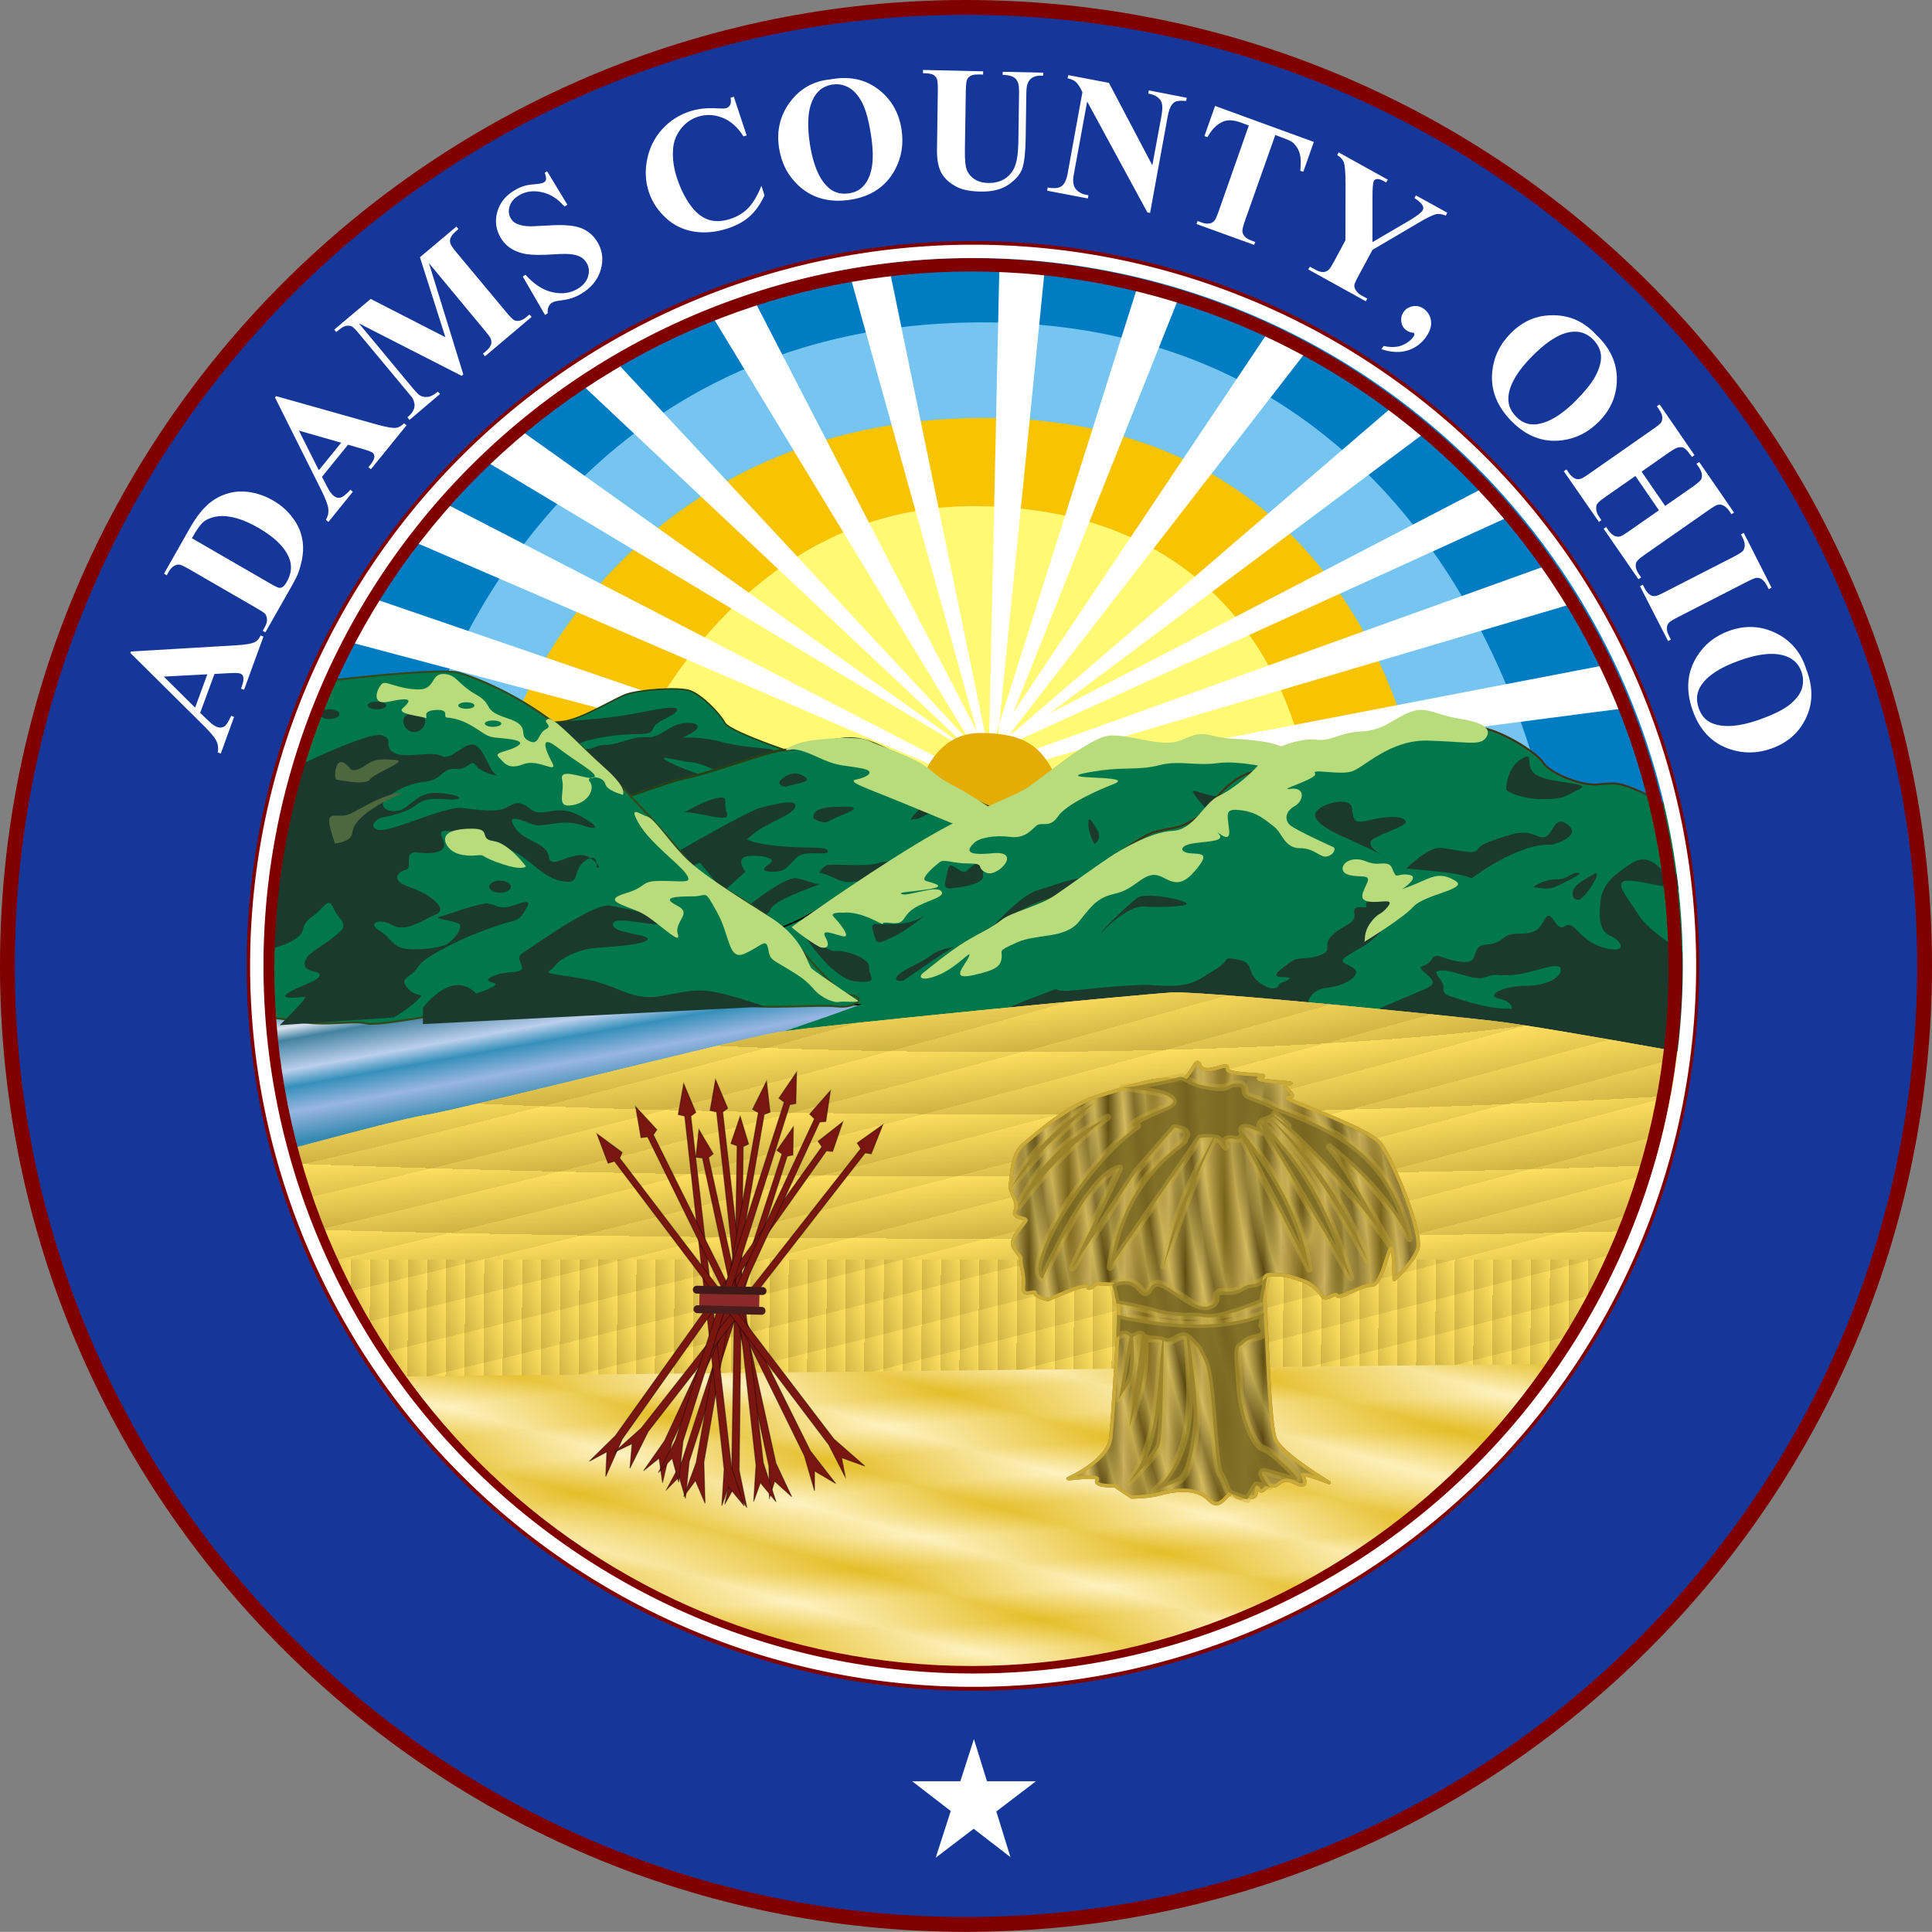 <?xml version="1.0" encoding="UTF-8" standalone="no"?>
<!-- Created with Inkscape (http://www.inkscape.org/) -->

<svg
   xmlns:dc="http://purl.org/dc/elements/1.1/"
   xmlns:cc="http://creativecommons.org/ns#"
   xmlns:rdf="http://www.w3.org/1999/02/22-rdf-syntax-ns#"
   xmlns:svg="http://www.w3.org/2000/svg"
   xmlns="http://www.w3.org/2000/svg"
   xmlns:xlink="http://www.w3.org/1999/xlink"
   xmlns:sodipodi="http://sodipodi.sourceforge.net/DTD/sodipodi-0.dtd"
   xmlns:inkscape="http://www.inkscape.org/namespaces/inkscape"
   version="1.1"
   width="390.656"
   height="390.625"
   id="svg2"
   inkscape:version="0.48.1 "
   sodipodi:docname="AJAX.svg">
  <rect width="100%" height="100%" fill="#808080" stroke="none"/>
  <sodipodi:namedview
     pagecolor="#ffffff"
     bordercolor="#666666"
     borderopacity="1"
     objecttolerance="10"
     gridtolerance="10"
     guidetolerance="10"
     inkscape:pageopacity="0"
     inkscape:pageshadow="2"
     inkscape:window-width="1280"
     inkscape:window-height="1004"
     id="namedview137"
     showgrid="false"
     inkscape:zoom="0.87399079"
     inkscape:cx="346.06059"
     inkscape:cy="175.61655"
     inkscape:window-x="-8"
     inkscape:window-y="-8"
     inkscape:window-maximized="1"
     inkscape:current-layer="layer1"
     fit-margin-top="0"
     fit-margin-left="0"
     fit-margin-right="0"
     fit-margin-bottom="0" />
  <defs
     id="defs4">
    <inkscape:perspective
       sodipodi:type="inkscape:persp3d"
       inkscape:vp_x="0 : 195.16251 : 1"
       inkscape:vp_y="0 : 1000 : 0"
       inkscape:vp_z="390.35626 : 195.16251 : 1"
       inkscape:persp3d-origin="195.17813 : 130.10834 : 1"
       id="perspective141" />
    <linearGradient
       id="linearGradient4375">
      <stop
         id="stop4377"
         style="stop-color:#4d6b3d;stop-opacity:1"
         offset="0" />
      <stop
         id="stop4379"
         style="stop-color:#7aa564;stop-opacity:1"
         offset="1" />
    </linearGradient>
    <linearGradient
       id="linearGradient4367">
      <stop
         id="stop4369"
         style="stop-color:#403215;stop-opacity:1"
         offset="0" />
      <stop
         id="stop4371"
         style="stop-color:#403215;stop-opacity:0"
         offset="1" />
    </linearGradient>
    <linearGradient
       id="linearGradient4280">
      <stop
         id="stop4282"
         style="stop-color:#e5bb28;stop-opacity:1;"
         offset="0" />
      <stop
         id="stop4284"
         style="stop-color:#fff1c1;stop-opacity:1;"
         offset="1" />
    </linearGradient>
    <linearGradient
       id="linearGradient4268">
      <stop
         id="stop4270"
         style="stop-color:#e5bf28;stop-opacity:1;"
         offset="0" />
      <stop
         id="stop4272"
         style="stop-color:#fff3c1;stop-opacity:1;"
         offset="1" />
    </linearGradient>
    <linearGradient
       id="linearGradient4245">
      <stop
         id="stop4247"
         style="stop-color:#ffdf60;stop-opacity:1;"
         offset="0" />
      <stop
         id="stop4249"
         style="stop-color:#ceb243;stop-opacity:1;"
         offset="1" />
    </linearGradient>
    <linearGradient
       id="linearGradient4235">
      <stop
         id="stop4237"
         style="stop-color:#584511;stop-opacity:0.518;"
         offset="0" />
      <stop
         id="stop4239"
         style="stop-color:#d3bb5b;stop-opacity:0.576;"
         offset="0.438" />
      <stop
         id="stop4241"
         style="stop-color:#795f1a;stop-opacity:0.102;"
         offset="1" />
    </linearGradient>
    <linearGradient
       id="linearGradient4183">
      <stop
         id="stop4193"
         style="stop-color:#5c4d12;stop-opacity:1;"
         offset="0" />
      <stop
         id="stop4191"
         style="stop-color:#d6bd65;stop-opacity:1;"
         offset="0.438" />
      <stop
         id="stop4187"
         style="stop-color:#79641a;stop-opacity:1;"
         offset="1" />
    </linearGradient>
    <linearGradient
       id="linearGradient3989">
      <stop
         id="stop3991"
         style="stop-color:#fff72a;stop-opacity:1"
         offset="0" />
      <stop
         id="stop3993"
         style="stop-color:#ffb380;stop-opacity:1"
         offset="1" />
    </linearGradient>
    <linearGradient
       id="linearGradient2864">
      <stop
         id="stop2866"
         style="stop-color:#2d7b9f;stop-opacity:1;"
         offset="0" />
      <stop
         id="stop3654"
         style="stop-color:#dae2ef;stop-opacity:1"
         offset="0.108" />
      <stop
         id="stop3652"
         style="stop-color:#4383a1;stop-opacity:1;"
         offset="0.19" />
      <stop
         id="stop3648"
         style="stop-color:#bccfec;stop-opacity:1"
         offset="0.391" />
      <stop
         id="stop3650"
         style="stop-color:#3590ba;stop-opacity:1;"
         offset="0.503" />
      <stop
         id="stop3646"
         style="stop-color:#99b6e2;stop-opacity:1"
         offset="0.668" />
      <stop
         id="stop3644"
         style="stop-color:#3388af;stop-opacity:1;"
         offset="0.88" />
      <stop
         id="stop2868"
         style="stop-color:#5eaed3;stop-opacity:1;"
         offset="1" />
    </linearGradient>
    <linearGradient
       x1="55.235"
       y1="113.948"
       x2="60.593"
       y2="143.806"
       id="linearGradient3670"
       xlink:href="#linearGradient2864"
       gradientUnits="userSpaceOnUse" />
    <radialGradient
       cx="435.213"
       cy="443.173"
       r="80.506"
       fx="435.213"
       fy="443.173"
       id="radialGradient3997"
       xlink:href="#linearGradient3989"
       gradientUnits="userSpaceOnUse"
       gradientTransform="matrix(1,-1.0785102e-8,0,0.72,-3.4372233e-6,97.51)" />
    <linearGradient
       x1="691.141"
       y1="244.947"
       x2="683.241"
       y2="244.911"
       id="linearGradient4189"
       xlink:href="#linearGradient4183"
       gradientUnits="userSpaceOnUse"
       spreadMethod="reflect" />
    <radialGradient
       cx="666.847"
       cy="240.538"
       r="41.599"
       fx="666.847"
       fy="240.538"
       id="radialGradient4243"
       xlink:href="#linearGradient4235"
       gradientUnits="userSpaceOnUse"
       gradientTransform="matrix(0.071,0.413,-0.121,0.021,648.77,-40.77)"
       spreadMethod="reflect" />
    <linearGradient
       x1="155.192"
       y1="185.83"
       x2="151.344"
       y2="185.808"
       id="linearGradient4251"
       xlink:href="#linearGradient4245"
       gradientUnits="userSpaceOnUse"
       spreadMethod="repeat" />
    <radialGradient
       cx="201.578"
       cy="70.289"
       r="157.234"
       fx="201.578"
       fy="70.289"
       id="radialGradient4262"
       xlink:href="#linearGradient4245"
       gradientUnits="userSpaceOnUse"
       gradientTransform="matrix(0.829,1.3890941e-7,-1.3456368e-8,0.08,34.416,194.369)"
       spreadMethod="repeat" />
    <radialGradient
       cx="-37.022"
       cy="2187.232"
       r="157.234"
       fx="-37.022"
       fy="2187.232"
       id="radialGradient4266"
       xlink:href="#linearGradient4245"
       gradientUnits="userSpaceOnUse"
       gradientTransform="matrix(-0.495,0.119,-0.01,-0.042,53.138,221.003)"
       spreadMethod="repeat" />
    <linearGradient
       x1="234.01"
       y1="214.688"
       x2="231.418"
       y2="224.162"
       id="linearGradient4274"
       xlink:href="#linearGradient4268"
       gradientUnits="userSpaceOnUse"
       spreadMethod="reflect" />
    <radialGradient
       cx="186.161"
       cy="281.49"
       r="146.602"
       fx="186.161"
       fy="281.49"
       id="radialGradient4286"
       xlink:href="#linearGradient4280"
       gradientUnits="userSpaceOnUse"
       gradientTransform="matrix(0.434,-0.028,0.003,0.04,105.556,211.493)"
       spreadMethod="reflect" />
    <linearGradient
       x1="238.519"
       y1="78.325"
       x2="240.293"
       y2="94.864"
       id="linearGradient4373"
       xlink:href="#linearGradient4367"
       gradientUnits="userSpaceOnUse"
       gradientTransform="translate(264.489,347.873)" />
    <linearGradient
       x1="238.519"
       y1="78.325"
       x2="240.293"
       y2="94.864"
       id="linearGradient4381"
       xlink:href="#linearGradient4375"
       gradientUnits="userSpaceOnUse"
       gradientTransform="translate(264.489,347.873)"
       spreadMethod="reflect" />
    <linearGradient
       x1="19.389"
       y1="88.762"
       x2="17.461"
       y2="68.656"
       id="linearGradient4403"
       xlink:href="#linearGradient4375"
       gradientUnits="userSpaceOnUse" />
    <inkscape:perspective
       id="perspective3015"
       inkscape:persp3d-origin="0.5 : 0.33333333 : 1"
       inkscape:vp_z="1 : 0.5 : 1"
       inkscape:vp_y="0 : 1000 : 0"
       inkscape:vp_x="0 : 0.5 : 1"
       sodipodi:type="inkscape:persp3d" />
    <radialGradient
       inkscape:collect="always"
       xlink:href="#linearGradient4183"
       id="radialGradient3801"
       cx="-174.483"
       cy="145.618"
       fx="-174.483"
       fy="145.618"
       r="41.678"
       gradientTransform="matrix(1,0,0,0.7,0,43.652)"
       gradientUnits="userSpaceOnUse" />
  </defs>
  <g
     transform="translate(-238.433,-260.585)"
     id="layer1">
    <g
       id="sky">
      <path
         d="m 354.707,417.976 c 0,0 10.791,-57.245 75.689,-59.634 74.772,-2.752 85.323,65.368 85.323,65.368 -51.866,12.889 -106.112,6.261 -161.012,-5.734 z"
         id="path2831"
         style="fill:#fff974;fill-opacity:1;stroke:none"
         inkscape:connector-curvature="0" />
      <path
         d="m 366.404,411.783 -28.9,-3.44 c 0,0 18.567,-69.395 93.809,-69.038 96.791,0.459 99.314,78.212 99.314,78.212 l -27.982,0 c 0,0 -5.935,-53.731 -66.286,-54.588 -49.771,-0.707 -69.726,49.542 -69.955,48.854 z"
         id="path2829"
         style="fill:#f8c300;fill-opacity:1;stroke:none"
         inkscape:connector-curvature="0" />
      <path
         d="m 340.945,412.471 -20.643,-2.523 c 0,0 29.588,-91.057 113.764,-88.304 84.176,2.752 117.204,48.395 120.415,100.919 l -29.129,-2.752 c 0,0 -10.048,-75.422 -88.993,-74.715 -76.145,0.682 -97.479,67.605 -95.415,67.375 z"
         id="path2827"
         style="fill:#75c5f0;fill-opacity:1;stroke:none"
         inkscape:connector-curvature="0" />
      <path
         d="m 321.679,417.746 -25.23,-11.927 c 0,0 29.33,-97.768 138.993,-98.167 126.149,-0.459 152.067,120.186 152.067,120.186 l -35.78,-0.459 c 0,0 -16.588,-102.263 -115.599,-101.607 -74.776,0.491 -106.424,58.946 -114.452,91.974 z"
         id="path2825"
         style="fill:#007cc3;fill-opacity:1;stroke:none"
         inkscape:connector-curvature="0" />
      <path
         d="m 174.812,-32.938 -2.094,96.469 c -0.189,0 -0.376,-0.005 -0.562,0 L 152.438,-32.25 l -7.844,1.875 25.656,92.219 -45.719,-88.531 -8.062,4.125 52.469,86.5 c -0.042,0.009 -0.083,0.022 -0.125,0.031 l -71.5,-76.844 -7.594,3.938 77.844,73.219 c -0.137,0.042 -0.272,0.08 -0.406,0.125 L 77.719,0.75 70.562,6.969 l 96.094,57.625 c -1.734,0.66 -3.156,1.583 -4.062,2.688 l -99.875,-51.562 -5.531,8.094 104.5,45.094 c -0.137,0.415 -0.219,0.843 -0.219,1.281 0,3.674 5.043,6.656 11.25,6.656 6.207,0 11.219,-2.983 11.219,-6.656 0,-0.822 -0.258,-1.617 -0.719,-2.344 L 292.188,35.562 285.75,28.188 181.125,65.781 c -1.031,-0.692 -2.286,-1.234 -3.719,-1.625 l 100.719,-45.875 -4.844,-6 -88.469,46 L 261.75,0.75 l -7.156,-4.844 -76.781,66 -0.969,0.531 60.688,-78.312 -8.281,-3.219 -51.656,77.125 33.438,-83.812 -8.312,-2.312 -27.938,88.375 -0.219,2.312 -0.656,0.969 c -0.052,-0.003 -0.104,0.003 -0.156,0 l 1.031,-3.281 9.25,-92.531 -9.219,-0.688 z M 48.656,35.094 43.812,43.875 l 66.875,17.75 6,-3.219 -68.031,-23.312 z M 298.188,48.25 193.938,68.312 197.656,70.625 302.344,57 298.188,48.25 z"
         transform="translate(265.714,346.648)"
         id="path3796"
         style="fill:#ffffff;stroke:none"
         inkscape:connector-curvature="0" />
      <path
         d="m 422.827,426.233 c 0,0 1.376,-17.432 13.762,-17.432 12.386,0 14.45,5.046 19.037,18.578 l -32.799,-1.147 z"
         id="path2833"
         style="fill:#e4ad06;fill-opacity:1;stroke:none"
         inkscape:connector-curvature="0" />
    </g>
    <g
       id="water"
       style="fill:none">
      <path
         d="m 11.468,116.283 144.957,-1.835 -50.23,17.89 -86.928,21.56 -7.798,-37.615 z"
         transform="translate(265.714,346.648)"
         id="path2859"
         style="fill:url(#linearGradient3670);fill-opacity:1;stroke:#000000;stroke-width:1px;stroke-linecap:butt;stroke-linejoin:miter;stroke-opacity:1"
         inkscape:connector-curvature="0" />
    </g>
    <g
       id="mountains">
      <path
         d="m 136.241,67.199 c 0,0 -15.826,-5.046 -16.973,-7.11 -1.147,-2.064 -4.587,-5.505 -6.881,-6.422 -2.294,-0.917 -10.551,-0.229 -13.074,0.688 -2.523,0.917 -9.404,5.275 -13.074,5.505 -3.67,0.229 -13.532,1.606 -13.532,1.606 l 27.982,24.542 35.551,-18.808 z"
         transform="translate(265.714,346.648)"
         id="path2850"
         style="fill:#00784b;fill-opacity:1;stroke:#294015;stroke-width:0.3;stroke-linecap:butt;stroke-linejoin:miter;stroke-miterlimit:4;stroke-opacity:1;stroke-dasharray:none"
         inkscape:connector-curvature="0" />
      <path
         d="m 350.959,406.579 c 0,0 9.657,-0.658 13.608,-1.317 3.951,-0.658 11.194,-2.414 10.755,-1.097 -0.439,1.317 -4.17,1.975 -4.829,3.731 -0.658,1.756 -2.634,0.658 -8.78,1.536 -6.146,0.878 -8.78,2.414 -5.926,2.634 2.853,0.219 2.853,-0.878 5.268,-0.878 2.414,0 5.268,-1.756 8.121,-1.536 2.853,0.219 4.609,-2.634 7.682,-2.853 3.073,-0.219 3.512,0.878 1.097,2.195 -2.414,1.317 -1.536,0.439 2.414,0.878 3.951,0.439 3.951,1.097 9.657,1.756 5.707,0.658 3.292,0 6.585,1.536 3.292,1.536 -10.535,4.609 -10.535,4.609 0,0 -5.268,-2.853 -7.902,-3.073 -2.634,-0.219 -8.341,-1.975 -3.951,0.219 4.39,2.195 10.755,3.731 10.755,3.731 l -18.876,7.024 -15.145,-19.095 z"
         id="path2873"
         style="fill:#1b392d;fill-opacity:1;stroke:none"
         inkscape:connector-curvature="0" />
      <path
         d="m 176.379,78.667 c 0,0 -7.34,-2.752 -15.367,-7.798 -8.028,-5.046 -12.615,-8.028 -17.432,-7.569 -4.817,0.459 -9.863,2.294 -12.386,2.294 -2.523,0 -16.055,5.046 -19.266,5.505 -3.211,0.459 -21.101,7.11 -21.101,7.11 L 124.085,110.09 176.379,78.667 z"
         transform="translate(265.714,346.648)"
         id="path2848"
         style="fill:#00784b;fill-opacity:1;stroke:#294015;stroke-width:0.5;stroke-linecap:butt;stroke-linejoin:miter;stroke-miterlimit:4;stroke-opacity:1;stroke-dasharray:none"
         inkscape:connector-curvature="0" />
      <path
         d="m 399.123,416.983 c -0.995,0.021 -1.896,0.533 -2.719,1.219 -1.317,1.097 1.093,1.751 1.312,1.312 2.634,-0.658 5.037,-0.871 3.281,-1.969 -0.658,-0.412 -1.278,-0.575 -1.875,-0.562 z m -14.875,4.875 c -0.212,0.002 -0.483,0.039 -0.812,0.094 -2.634,0.439 -6.562,3.063 -6.781,2.844 3.512,0 9.628,2.414 8.75,0.219 -0.768,-1.921 0.326,-3.168 -1.156,-3.156 z m 43.062,0.781 c -0.558,0.003 -1.06,0.213 -1.719,0.625 -1.756,1.097 -3.094,3.062 -3.094,3.062 l 1.562,-0.219 c 2.634,-0.878 0.865,-1.315 3.938,-0.438 3.073,0.878 5.938,3.062 5.938,3.062 l 5.906,-2.188 c 0,0 -4.832,-0.87 -8.344,-2.406 -2.195,-0.96 -3.257,-1.504 -4.188,-1.5 z m -29.406,0.188 c -1.539,0.015 -4.041,0.682 -5.688,1.094 -2.634,0.658 -17.344,9.219 -17.344,9.219 l 1.781,3.281 c 0,0 1.476,-0.626 3.312,-1.406 l 4.781,5.812 4.406,-3.969 c 0,0 -1.535,-1.966 -0.438,-2.844 1.097,-0.878 7.225,-0.223 5.469,1.094 -1.756,1.317 -1.758,1.75 0.656,1.75 2.414,0 2.869,-1.088 4.625,-2.844 1.756,-1.756 6.375,-0.215 6.375,-1.312 0,-1.097 -3.727,-0.435 -10.531,-1.094 -3.04,-0.294 -4.83,-0.835 -5.906,-1.312 0.328,-0.235 0.635,-0.447 0.844,-0.656 2.414,-2.414 8.561,-4.182 9,-5.938 0.165,-0.658 -0.42,-0.884 -1.344,-0.875 z m 11.656,0.875 c -3.073,0 -7.033,-0.008 -6.594,2.406 2.853,1.536 2.648,0.44 5.062,-0.438 2.414,-0.878 4.604,-1.969 1.531,-1.969 z m 9.25,11.062 c -1.224,0.021 -2.271,0.124 -2.875,0.344 -2.414,0.878 -9.215,-0.002 -10.312,0.438 -0.929,0.371 -1.413,1.365 -1.531,1.531 2.83,0.447 3.939,2.219 7,1.781 3.073,-0.439 12.094,-1.125 12.094,-1.125 l 4.594,-2.406 c 0,0 -5.296,-0.624 -8.969,-0.562 z m -19.875,3.406 c -2.906,0.386 -10.219,6.375 -10.219,6.375 0,0.219 4.81,2.195 5.469,0 0.658,-2.195 11.222,-5.469 10.125,-5.25 -1.097,0.219 -2.429,-0.686 -4.844,-1.125 -0.151,-0.027 -0.338,-0.026 -0.531,0 z"
         id="path2875"
         style="opacity:0.982;fill:#1b392d;fill-opacity:1;stroke:none"
         inkscape:connector-curvature="0" />
      <path
         d="m 166.976,115.595 c 0,0 -19.037,2.064 -25.918,1.376 -6.881,-0.688 -17.202,-7.569 -17.202,-7.569 l -0.229,-5.963 c 0,0 5.963,-0.917 11.927,-4.129 5.963,-3.211 11.468,-8.028 19.266,-11.468 7.798,-3.44 25.918,-14.45 29.358,-16.743 3.44,-2.294 9.174,-7.11 13.074,-7.34 3.899,-0.229 4.129,2.064 7.798,1.376 3.67,-0.688 6.652,-0.688 10.321,-0.688 3.67,0 6.881,-1.835 9.174,0.229 2.294,2.064 12.156,4.587 12.156,4.587 l -69.726,46.331 z"
         transform="translate(265.714,346.648)"
         id="path2846"
         style="fill:#00784b;fill-opacity:1;stroke:#000000;stroke-width:0.3;stroke-linecap:butt;stroke-linejoin:miter;stroke-miterlimit:4;stroke-opacity:1;stroke-dasharray:none"
         inkscape:connector-curvature="0" />
      <path
         d="m 29.358,52.75 c 0,0 31.652,-4.129 36.239,-2.752 4.587,1.376 14.22,5.505 22.477,12.844 8.257,7.34 20.184,20.643 23.624,25 3.44,4.358 13.991,8.716 19.037,13.762 5.046,5.046 10.551,13.074 13.991,13.532 3.44,0.459 0.917,2.752 -2.752,2.294 -3.67,-0.459 -15.826,0.688 -19.496,-0.459 -3.67,-1.147 -8.945,0.229 -11.697,0.229 -2.752,0 -36.469,1.147 -40.597,0.917 -4.129,-0.229 -20.413,3.44 -23.395,2.752 -2.982,-0.688 -8.257,0.688 -14.22,-0.459 -5.963,-1.147 -14.909,-1.376 -14.909,-1.376 L 29.358,52.75 z"
         transform="translate(265.714,346.648)"
         id="path2842"
         style="fill:#00784b;fill-opacity:1;stroke:#314a1d;stroke-width:0.4;stroke-linecap:butt;stroke-linejoin:miter;stroke-miterlimit:4;stroke-opacity:1;stroke-dasharray:none"
         inkscape:connector-curvature="0" />
      <path
         d="m 314.635,402.471 c -1.03,0 -1.875,0.326 -1.875,0.75 0,0.424 0.845,0.781 1.875,0.781 1.03,0 1.875,-0.357 1.875,-0.781 0,-0.424 -0.845,-0.75 -1.875,-0.75 z m -9.562,1.531 c -1.091,0 -1.969,0.423 -1.969,0.969 0,0.545 0.878,1 1.969,1 1.091,0 2,-0.455 2,-1 0,-0.545 -0.909,-0.969 -2,-0.969 z m 17.125,0.875 c -1.212,0 -2.188,0.319 -2.188,1.531 0,1.212 0.975,2.188 2.188,2.188 1.212,0 2.188,-0.975 2.188,-2.188 0,-1.212 -0.975,-1.531 -2.188,-1.531 z m -7.219,4.312 c -3.931,0.145 -18.031,7.094 -18.031,7.094 l -5.688,36.656 c 0,0 7.685,-1.522 8.344,-4.156 0.658,-2.634 1.743,-2.211 3.938,-4.625 2.195,-2.414 1.775,-0.007 3.531,1.969 1.756,1.975 0.414,2.65 -1.781,4.406 -2.195,1.756 -5.031,2.837 -5.25,4.812 -0.219,1.975 3.062,1.34 3.062,2.438 0,1.097 -4.838,2.402 -6.594,3.719 -1.756,1.317 2.653,0.656 3.531,0.656 0.878,0 -5.062,5.719 -5.062,5.719 l 23.062,-1.562 c 0,0 3.057,-1.744 4.812,-3.5 1.756,-1.756 0.007,-0.211 -1.969,-2.406 -1.975,-2.195 0.652,-1.993 1.969,-4.188 1.317,-2.195 7.244,-4.81 9,-5.688 1.756,-0.878 7.681,-3.092 9.656,-3.531 1.975,-0.439 2.434,-1.087 3.531,-3.062 1.097,-1.975 -1.775,-0.439 -3.75,0 -1.975,0.439 -2.62,-0.437 -4.156,-0.656 -1.536,-0.219 -7.9,2.186 -9.656,2.625 -1.756,0.439 1.744,0.654 3.5,1.312 1.756,0.658 -1.309,3.967 -2.406,4.406 -1.097,0.439 -3.957,1.094 -7.469,0.875 -3.512,-0.219 -3.304,-2.182 -5.938,-3.719 -2.634,-1.536 0.022,-2.661 2.656,-1.125 2.634,1.536 6.147,-1.09 8.781,-2.188 2.634,-1.097 -1.33,-4.152 -5.281,-5.469 -3.951,-1.317 -2.631,-3.092 -0.875,-3.531 1.756,-0.439 -0.887,-3.939 2.625,-3.5 3.512,0.439 6.161,-0.21 4.844,-2.844 -1.317,-2.634 1.742,-0.903 4.156,-1.781 2.414,-0.878 0.668,2.654 6.594,3.312 5.926,0.658 8.328,5.903 12.938,7 4.609,1.097 2.209,-1.743 5.062,-3.938 0.459,-0.353 0.821,-0.529 1.125,-0.625 -0.014,-0.01 -0.017,-0.021 -0.031,-0.031 -3.073,-2.195 -7.905,2.854 -8.344,-0.219 -0.439,-3.073 -5.056,-2.864 -7.031,-6.156 -1.975,-3.292 2.869,-0.438 4.625,-0.219 1.756,0.219 5.487,-1.317 9.219,0 3.731,1.317 3.296,0.007 -1.094,-2.188 -4.39,-2.195 -7.023,0.882 -9.438,-1.094 -2.414,-1.975 -3.307,-1.097 -5.062,-0.219 -1.756,0.878 -5.269,0.439 -8.781,0 -3.512,-0.439 -14.93,5.253 -17.125,4.375 -2.195,-0.878 0.656,-2.406 0.656,-2.406 0,0 4.836,-0.65 7.25,-2.625 2.414,-1.975 5.931,-0.874 7.906,-1.094 1.975,-0.219 0.013,-1.093 -3.719,-1.312 -3.731,-0.219 -5.493,2.842 -7.469,3.5 -1.975,0.658 -4.19,-0.433 -3.312,-1.75 0.878,-1.317 4.174,-3.53 8.125,-3.969 3.951,-0.439 3.522,-2.844 6.375,-2.625 2.853,0.219 3.059,-2.193 4.156,-0.656 1.097,1.536 5.286,2.408 3.969,1.75 -1.317,-0.658 -2.212,-5.028 -4.188,-5.906 -1.975,-0.878 -4.806,3.285 -6.781,2.188 -1.975,-1.097 -7.461,0.661 -9.656,-0.656 -2.195,-1.317 0.196,-2.653 -2.438,-3.531 -0.165,-0.055 -0.363,-0.072 -0.625,-0.062 l -5e-5,-5e-5 z m 42.812,24.906 c 0.62,0.445 1.007,0.765 1.281,1.031 -0.074,-0.648 -0.36,-1.322 -1.281,-1.031 z m 1.281,1.031 c 0.054,0.468 0,0.906 0,0.906 0,0 1.058,0.121 0,-0.906 z m -19.531,3.531 c -1.212,0 -2.188,0.552 -2.188,1.219 0,0.667 0.975,1.219 2.188,1.219 1.212,0 2.188,-0.552 2.188,-1.219 0,-0.667 -0.975,-1.219 -2.188,-1.219 z m 21.688,5.031 c -3.927,0.331 -13.705,7.372 -15.969,8.812 -2.414,1.536 -2.002,1.525 -1.344,3.281 0.658,1.756 -2.399,1.123 -4.594,1.781 -2.195,0.658 -3.069,1.311 -1.094,1.75 1.975,0.439 -3.531,2.188 -3.531,2.188 0,0 -1.958,-2.409 -5.031,-1.531 -3.073,0.878 -5.719,4.375 -5.719,4.375 l 0,3.312 69.156,-3.531 c 0,0 -5.486,-1.966 -9.656,-2.844 -4.17,-0.878 -6.14,-0.222 -10.969,0.656 -4.829,0.878 -7.269,-0.652 -10.781,-1.969 -3.512,-1.317 -5.705,-1.529 -9.875,-2.188 -4.17,-0.658 -2.191,-0.464 -1.094,-2 1.097,-1.536 5.053,-3.281 7.906,-3.5 2.853,-0.219 10.311,-0.653 10.75,-1.75 0.439,-1.097 -7.251,-1.118 -7.031,-3.094 0.219,-1.975 9.026,0.879 10.562,-0.219 1.536,-1.097 -7.708,-2.842 -11,-3.5 -0.206,-0.041 -0.426,-0.053 -0.688,-0.031 l 0,-5e-5 z"
         id="path2851"
         style="fill:#1b392d;fill-opacity:1;stroke:none"
         inkscape:connector-curvature="0" />
      <path
         d="m 490.56,419.542 c 0,0 -4.398,2.408 -6.812,1.969 -2.414,-0.439 -4.815,-1.754 -3.938,-0.438 0.878,1.317 3.5,4.156 3.5,4.156 l 7.25,-5.688 z m -31.875,6.781 c -0.122,0.058 -0.188,0.326 -0.188,0.875 0,1.756 1.124,4.188 1.344,3.969 0,0 1.535,-1.088 0.438,-2.844 -0.754,-1.207 -1.326,-2.128 -1.594,-2 z m -22.125,8.562 c -2.853,1.097 -2.401,2.628 -3.938,1.75 -1.536,-0.878 -2.217,-1.977 -2.656,0.438 -0.439,2.414 -1.101,3.313 1.094,3.094 2.195,-0.219 6.156,-0.87 6.156,-2.406 0,-1.536 0.002,-2.217 -0.656,-2.875 z m 21.656,3.219 c -0.432,0.01 -0.92,0.039 -1.469,0.094 -2.195,0.219 -4.831,1.309 -8.562,2.406 -3.731,1.097 -10.312,8.781 -10.312,8.781 l 22.406,-11.188 c 0,0 -0.766,-0.125 -2.062,-0.094 z m -30.875,5.781 c 0,0 -0.149,0.219 -0.438,0.531 0.28,-0.275 0.478,-0.491 0.438,-0.531 z m -1.75,1.688 c -1.207,0.851 -3.085,1.734 -5.719,1.844 -5.268,0.219 -5.471,-0.664 -4.812,1.75 0.658,2.414 0.645,2.411 3.938,0.875 2.039,-0.951 4.812,-2.997 6.594,-4.469 z m -25.031,2.5 c -0.658,0.439 5.921,10.53 10.969,10.969 5.048,0.439 2.437,-1.088 2.656,-2.844 0.219,-1.756 -4.618,-3.532 -6.812,-3.312 -2.195,0.219 -6.812,-4.812 -6.812,-4.812 z m 33.594,3.719 c 0,0 -4.835,-0.007 -7.469,1.969 -2.634,1.975 -6.592,3.089 -7.031,4.625 -0.439,1.536 5.719,-0.656 5.719,-0.656 l 8.781,-5.938 z"
         id="path2901"
         style="fill:#1b392d;fill-opacity:1;stroke:none"
         inkscape:connector-curvature="0" />
      <path
         d="m 586.055,477.688 c 0,0 -22.477,-4.358 -35.322,-7.34 -12.844,-2.982 -25.459,-4.358 -35.092,-5.275 -9.633,-0.917 -29.588,-1.835 -36.469,-1.835 -6.881,0 -36.469,1.376 -41.515,2.752 -5.046,1.376 -15.774,2.936 -20.82,3.166 -5.046,0.229 -4.868,0.963 -13.355,0.733 -8.486,-0.229 -10.538,0.591 -10.538,0.591 0,0 17.648,-5.866 21.776,-7.701 4.129,-1.835 14.909,-10.321 18.12,-11.468 3.211,-1.147 13.074,-8.028 17.202,-8.945 4.129,-0.917 17.661,-12.386 21.789,-13.532 4.129,-1.147 4.587,-0.459 8.028,-2.523 3.44,-2.064 6.193,-8.257 11.927,-9.633 5.734,-1.376 16.743,-4.587 20.643,-4.817 3.899,-0.229 22.248,-5.046 26.606,-3.899 4.358,1.147 10.321,5.046 11.468,6.881 1.147,1.835 7.11,4.587 10.78,4.358 3.67,-0.229 4.129,-0.688 9.174,1.606 5.046,2.294 11.697,7.569 11.697,7.569 l 3.899,49.313 z"
         id="path2844"
         style="fill:#00784b;fill-opacity:1;stroke:url(#linearGradient4373);stroke-width:0.4;stroke-linecap:butt;stroke-linejoin:miter;stroke-miterlimit:4;stroke-opacity:1;stroke-dasharray:none"
         inkscape:connector-curvature="0" />
      <path
         d="m 316.685,414.139 c -1.605,-0.051 -2.7,0.123 -3.688,0.781 -1.317,0.878 -3.092,1.972 -3.75,1.094 -0.658,-0.878 -2.185,-2.414 -2.844,-0.219 -0.435,1.45 -0.117,2.171 0.031,2.406 0.093,0.021 5.91,1.306 6.781,0 0.878,-1.317 7.884,-3.718 5.25,-3.938 -0.658,-0.055 -1.246,-0.108 -1.781,-0.125 z m -10.25,4.062 c -7.6e-4,-1.7e-4 -0.031,0 -0.031,0 0.149,0.149 0.107,0.121 0.031,0 z m 13.25,2.625 c -0.069,-0.048 -0.505,0.03 -1.438,0.25 -3.731,0.878 -7.243,3.278 -9.219,4.156 -1.975,0.878 -4.596,-0.885 -3.938,2.188 0.576,2.689 1.159,3.551 1,3.719 0.353,-0.028 3.387,-0.324 3.594,-2.188 0.219,-1.975 2.209,-3.713 5.062,-5.469 2.14,-1.317 5.143,-2.512 4.938,-2.656 z"
         id="path2853"
         style="fill:#4d683e;fill-opacity:1;stroke:none"
         inkscape:connector-curvature="0" />
      <path
         d="m 547.248,413.577 c -0.228,-0.006 -0.58,0.14 -1.156,0.469 -3.073,1.756 -3.094,6.156 -3.094,6.156 0,0.439 3.079,1.969 7.469,1.969 4.39,0 4.397,-0.652 7.25,-1.969 2.853,-1.317 -4.613,-1.12 -8.125,-2.656 -2.853,-1.248 -1.356,-3.943 -2.344,-3.969 z m -38.031,9.125 c -2.311,0.15 -5.255,1.597 -4.844,2.969 0.658,2.195 6.38,4.397 6.38,4.397 l 7.026,3.29 c 0,0 -3.506,-1.746 -1.75,-3.062 1.756,-1.317 7.221,-2.653 6.562,-3.75 -0.658,-1.097 -3.928,-0.877 -6.781,-0.219 -2.853,0.658 -3.749,0.885 -3.969,-2.188 -0.082,-1.152 -1.239,-1.528 -2.625,-1.438 z m 44.938,4.031 c -1.635,-0.148 -2.042,2.947 -3.469,3.125 -1.756,0.219 -2.61,-1.754 -7,-0.438 -4.39,1.317 -5.935,1.965 -6.594,3.062 -0.658,1.097 -5.273,-0.438 -7.688,-0.438 -2.414,0 -6.594,4.156 -6.594,4.156 5.298,0.513 11.244,0.919 13.189,1.991 0,0 9.434,-7.243 16.238,-6.804 0,0 6.145,-1.554 3.292,-3.969 -0.535,-0.453 -0.998,-0.653 -1.375,-0.688 z m 16.25,7.656 c -0.761,0.055 -1.552,0.361 -2.375,0.938 -2.195,1.536 -5.499,3.519 -5.938,7.25 -0.439,3.731 -0.195,6.372 2,7.25 2.195,0.878 3.736,3.723 -1.312,2.406 -5.048,-1.317 -5.931,-5.692 -7.906,-4.375 -1.975,1.317 -2.652,-3.757 -3.969,-1.562 -1.317,2.195 -1.737,3.094 -5.469,3.094 -3.731,0 -2.644,1.968 -6.375,2.188 -3.731,0.219 -0.892,3.939 -5.062,3.5 -4.17,-0.439 -5.028,-2.193 -6.125,-0.438 -1.097,1.756 -3.287,0.901 -1.531,2.438 1.756,1.536 2.853,2.403 0.219,3.5 -2.634,1.097 -9.219,3.938 -9.219,3.938 l 69.125,13.406 0,-20.188 c 0,0 -13.615,-7.265 -16.688,-12.094 -3.073,-4.829 -6.146,-7.879 0,-6.781 6.146,1.097 16.688,3.281 16.688,3.281 l -3.5,-3.969 c 0,0 -7.244,-0.432 -9,-2.188 -1.097,-1.097 -2.294,-1.686 -3.562,-1.594 z m -12.906,2.688 c -1.536,0 -1.961,1.312 -4.375,1.312 -2.414,0 -4.406,1.343 -4.625,1.562 0,0 3.058,0.658 4.375,0 1.317,-0.658 6.161,-2.875 4.625,-2.875 z m 3.562,0.094 c -0.075,0.021 -0.172,0.056 -0.281,0.125 -1.756,1.097 -4.375,2.213 -4.375,3.969 0,1.536 1.333,1.205 1.375,1.25 1.847,-1.107 4.393,-5.661 3.281,-5.344 z m -39.75,4.281 c -3.562,0.12 -7.201,1.258 -6.625,2.219 0.658,1.097 -2.845,-0.664 -2.406,1.531 0.439,2.195 -1.961,2.211 -4.375,4.406 -2.414,2.195 0.417,3.059 -2.656,4.156 -3.073,1.097 -4.15,-0.005 -6.125,1.531 -1.975,1.536 -4.167,2.875 -1.094,2.875 3.073,0 -0.906,1.312 -0.906,1.312 0,0 -0.426,2.195 -3.719,0 -3.292,-2.195 -1.082,-4.185 -4.594,-4.844 -3.512,-0.658 -1.333,-0.007 -4.625,1.969 -3.292,1.975 -4.39,3.312 -9.219,3.312 -4.829,0 -2.854,-0.439 -9,0 -6.146,0.439 -3.071,0.217 -9.875,0.875 -6.804,0.658 -1.325,-1.32 -7.031,0.875 -5.707,2.195 -10.305,3.72 -3.281,3.281 7.024,-0.439 56.844,0 56.844,0 0,0 -0.202,-4.155 3.969,-4.594 4.17,-0.439 7.664,-2.871 5.25,-4.188 -2.414,-1.317 -3.298,-1.084 1.75,-3.938 5.048,-2.853 9.438,-9.872 9.219,-10.75 -0.494,-0.027 -0.991,-0.048 -1.5,-0.031 z m -51.031,0.25 c -0.823,0.038 -1.522,0.163 -1.906,0.438 -1.536,1.097 -7.877,7.251 -7.219,7.031 0,0 5.051,-5.501 8.562,-5.281 3.512,0.219 10.288,0.003 8.312,-0.875 -1.482,-0.658 -5.281,-1.426 -7.75,-1.312 z m 82.531,14.219 c 0.638,-0.034 1.078,0.085 1.188,0.469 0.439,1.536 -2.422,3.531 -7.031,3.531 -4.609,0 -8.354,1.967 -5.281,2.625 3.073,0.658 2.438,2.627 2.219,1.969 -2.414,0.219 -6.614,-0.653 -9.906,-1.75 -3.292,-1.097 -3.719,-0.869 -3.719,-2.625 0,-1.756 -2.852,-3.093 -0.438,-3.312 2.414,-0.219 6.586,2.222 9,1.344 2.414,-0.878 1.33,-0.218 5.281,-0.438 2.963,-0.165 6.774,-1.71 8.688,-1.812 z"
         id="path2891"
         style="fill:#1b392d;fill-opacity:1;stroke:none"
         inkscape:connector-curvature="0" />
    </g>
    <path
       d="m 168.414,81.716 c 0,0 -8.079,-3.314 -14.086,-5.8 -6.007,-2.486 -10.565,-3.936 -8.493,-4.35 2.072,-0.414 4.35,-1.657 1.036,-2.279 -3.314,-0.621 -4.557,-0.414 -7.457,-1.657 -2.9,-1.243 -5.179,-2.486 -7.043,-2.072 -1.864,0.414 0.207,-1.036 3.107,-1.657 2.9,-0.621 10.772,-1.243 12.843,-0.207 2.072,1.036 9.943,3.522 12.636,6.007 2.693,2.486 4.972,3.107 7.872,4.972 2.9,1.864 7.25,4.557 7.25,4.557 l -7.665,2.486 z"
       transform="translate(265.714,346.648)"
       id="path3747"
       style="fill:#b8db7c;fill-opacity:1;stroke:none"
       inkscape:connector-curvature="0" />
    <path
       d="m 398.509,448.033 c 0,0 12.636,-9.115 24.858,-16.572 12.222,-7.457 19.265,-9.322 22.787,-11.601 3.522,-2.279 12.843,-10.565 16.986,-10.565 4.143,0 8.286,1.657 11.808,1.45 3.522,-0.207 4.35,-2.486 8.493,-1.45 4.143,1.036 5.179,0.414 10.358,1.243 5.179,0.829 5.179,2.279 5.179,2.279 l -2.486,3.314 c 0,0 -7.457,-1.864 -11.808,-1.243 -4.35,0.621 -7.872,-0.621 -11.808,0.414 -3.936,1.036 -7.043,0.414 -11.6,1.036 -4.557,0.621 -7.043,1.243 -2.279,1.45 4.764,0.207 7.043,0.414 4.35,1.45 -2.693,1.036 -9.322,3.936 -10.979,6.422 -1.657,2.486 -3.314,1.036 -4.35,1.864 -1.036,0.829 -2.279,2.693 -5.386,2.279 -3.107,-0.414 -6.215,0.207 -7.25,1.243 -1.036,1.036 -2.486,2.693 3.729,2.072 6.215,-0.621 1.036,4.972 -1.243,3.936 -2.279,-1.036 0,-1.864 -3.522,-1.864 -3.522,0 -4.972,-1.036 -6.007,-0.207 -1.036,0.829 -3.936,3.314 -2.693,3.729 1.243,0.414 4.557,1.036 0.621,1.657 -3.936,0.621 -6.629,0.621 -5.386,1.036 1.243,0.414 6.836,-1.864 7.872,-0.621 1.036,1.243 -3.107,1.864 -5.593,3.522 -2.486,1.657 -1.45,3.314 -4.764,2.9 -3.314,-0.414 0.621,1.243 -3.314,-0.621 -3.936,-1.864 -6.007,-1.45 -6.007,-1.45 0,0 -3.107,-0.207 -2.072,0.829 1.036,1.036 3.729,4.35 1.864,3.936 -1.864,-0.414 -4.557,-1.657 -3.522,0.207 1.036,1.864 0.207,2.279 -0.829,2.072 -1.036,-0.207 -6.007,-3.936 -6.007,-4.143 z"
       id="path3745"
       style="fill:#b8db7c;fill-opacity:1;stroke:none"
       inkscape:connector-curvature="0" />
    <g
       id="g3692"
       style="fill:#ffe6d5">
      <path
         d="m 17.719,150.064 c 0,0 34.472,-9.665 40.915,-10.631 6.443,-0.967 63.789,-15.464 71.199,-16.753 7.41,-1.289 73.776,-7.732 79.897,-8.054 6.121,-0.322 54.446,4.51 65.4,5.799 10.954,1.289 56.057,9.665 56.057,9.665 l -20.941,66.044 -19.974,0.967 c 0,0 -48.003,-4.188 -54.124,-3.222 -6.121,0.967 -41.559,-0.322 -50.58,0.644 -9.021,0.967 -14.82,2.577 -18.041,0.644 -3.222,-1.933 -3.866,1.611 -12.564,0 -8.698,-1.611 -26.095,-0.967 -26.095,-0.967 0,0 -31.572,0.967 -36.405,0 -4.832,-0.966 -12.242,3.222 -20.619,2.255 -8.376,-0.967 -37.371,-0.967 -37.371,-0.967 L 17.719,150.064 z"
         transform="translate(265.714,346.648)"
         id="path3688"
         style="fill:url(#linearGradient4251);fill-opacity:1;stroke:none"
         inkscape:connector-curvature="0" />
      <path
         d="m 236.875,200.531 c -6.121,0.322 -72.496,6.774 -79.906,8.062 -7.41,1.289 -64.775,15.784 -71.219,16.75 -6.443,0.967 -40.906,10.625 -40.906,10.625 l 6.844,18.562 294.406,0 L 358.312,216 c 0,0 -45.109,-8.368 -56.062,-9.656 -10.954,-1.289 -59.254,-6.135 -65.375,-5.812 z"
         transform="translate(238.583,260.735)"
         id="path4253"
         style="fill:url(#radialGradient4262);fill-opacity:1;stroke:none"
         inkscape:connector-curvature="0" />
      <path
         d="m 17.719,150.064 c 0,0 34.472,-9.665 40.915,-10.631 6.443,-0.967 63.789,-15.464 71.199,-16.753 7.41,-1.289 73.776,-7.732 79.897,-8.054 6.121,-0.322 54.446,4.51 65.4,5.799 10.954,1.289 56.057,9.665 56.057,9.665 l -20.941,66.044 -19.974,0.967 c 0,0 -48.003,-4.188 -54.124,-3.222 -6.121,0.967 -41.559,-0.322 -50.58,0.644 -9.021,0.967 -14.82,2.577 -18.041,0.644 -3.222,-1.933 -3.866,1.611 -12.564,0 -8.698,-1.611 -26.095,-0.967 -26.095,-0.967 0,0 -31.572,0.967 -36.405,0 -4.832,-0.966 -12.242,3.222 -20.619,2.255 -8.376,-0.967 -37.371,-0.967 -37.371,-0.967 L 17.719,150.064 z"
         id="path4264"
         style="opacity:0.354;fill:url(#radialGradient4266);fill-opacity:1;stroke:none"
         transform="translate(265.714,346.648)"
         inkscape:connector-curvature="0" />
      <path
         d="M 27.062,192.59 319.267,189.369 260.955,244.137 159.795,258.956 68.944,233.505 27.062,192.59 z"
         transform="translate(265.714,346.648)"
         id="path3690"
         style="fill:url(#linearGradient4274);fill-opacity:1;stroke:none"
         inkscape:connector-curvature="0" />
      <path
         d="M 27.062,192.59 319.267,189.369 260.955,244.137 159.795,258.956 68.944,233.505 27.062,192.59 z"
         transform="translate(265.714,346.648)"
         id="path4276"
         style="opacity:0.277;fill:url(#radialGradient4286);fill-opacity:1;stroke:none"
         inkscape:connector-curvature="0" />
    </g>
    <g
       id="g2820">
      <path
         d="m 168.062,-84.562 c -107.046,0 -193.844,86.766 -193.844,193.812 0,107.046 86.797,193.812 193.844,193.812 107.046,0 193.812,-86.766 193.812,-193.812 0,-107.046 -86.766,-193.812 -193.812,-193.812 z m 1.406,48.75 c 80.285,0 145.344,64.942 145.344,145.062 0,80.12 -65.059,145.062 -145.344,145.062 -80.285,0 -145.375,-64.942 -145.375,-145.062 0,-80.12 65.09,-145.062 145.375,-145.062 z"
         transform="translate(265.714,346.648)"
         id="path2970"
         style="fill:#16379a;fill-opacity:1;stroke:#800000;stroke-width:3;stroke-miterlimit:4;stroke-opacity:1;stroke-dasharray:none"
         inkscape:connector-curvature="0" />
      <path
         d="m 366.362,105.889 c 0.005,25.522 -5.065,51.034 -14.828,74.614 -9.763,23.58 -24.212,45.21 -42.256,63.258 -18.045,18.048 -39.671,32.501 -63.25,42.269 -23.578,9.768 -49.09,14.843 -74.611,14.843 -25.522,0 -51.033,-5.075 -74.611,-14.843 C 73.227,276.262 51.601,261.809 33.556,243.761 15.512,225.713 1.063,204.083 -8.7,180.503 -18.463,156.923 -23.533,131.41 -23.528,105.889 c -0.005,-25.522 5.065,-51.034 14.828,-74.614 9.763,-23.58 24.211,-45.21 42.256,-63.258 18.045,-18.048 39.671,-32.501 63.25,-42.269 23.578,-9.768 49.09,-14.843 74.611,-14.843 25.522,0 51.033,5.075 74.611,14.843 9.543,3.953 18.766,8.674 27.562,14.09 12.936,7.966 24.946,17.435 35.688,28.178 18.045,18.048 32.493,39.678 42.256,63.258 9.763,23.58 14.833,49.093 14.828,74.614 z"
         transform="matrix(0.73,0,0,0.73,309.729,379.168)"
         id="path3744"
         style="fill:none;stroke:#800000;stroke-width:3.699;stroke-linecap:round;stroke-linejoin:round;stroke-miterlimit:4;stroke-opacity:1;stroke-dasharray:none"
         inkscape:connector-curvature="0"
         sodipodi:nodetypes="cssssssscssssssssc" />
      <path
         d="m 366.362,105.889 a 194.945,194.945 0 1 1 -389.89,0 194.945,194.945 0 1 1 389.89,0 z"
         transform="matrix(0.743,0,0,0.741,307.839,377.403)"
         id="path3746"
         style="fill:none;stroke:#ffffff;stroke-width:3.639;stroke-linecap:round;stroke-linejoin:round;stroke-miterlimit:4;stroke-opacity:1;stroke-dasharray:none"
         inkscape:connector-curvature="0" />
    </g>
    <path
       d="m 260.156,57.469 c -0.706,-0.013 -1.421,0.127 -2.25,0.438 -3.314,1.243 -5.38,3.73 -9.938,3.938 -4.557,0.207 -6.018,2.071 -9.125,1.656 -3.107,-0.414 -9.331,1.659 -10.781,3.938 -1.45,2.279 -5.799,5.987 -8.906,7.438 -3.107,1.45 -4.962,6.855 -9.312,7.062 -4.35,0.207 -10.358,3.718 -12.844,5.375 -2.486,1.657 -7.654,5.378 -10.969,7.656 -3.314,2.279 -8.71,3.312 -10.781,4.969 -2.072,1.657 -4.143,2.479 -7.25,4.344 -3.107,1.864 -7.652,5.609 -8.688,6.438 -1.036,0.829 -0.229,1.876 3.5,0.219 3.729,-1.657 6.641,-5.396 5.812,-3.531 -0.829,1.864 -3.952,4.755 0.812,3.719 4.764,-1.036 5.605,-1.843 5.812,-3.5 0.207,-1.657 -1.049,-1.261 3.094,-3.125 4.143,-1.864 9.756,-0.615 12.656,-4.344 2.9,-3.729 3.916,-4.765 7.438,-5.594 3.522,-0.829 4.983,-3.512 7.469,-3.719 2.486,-0.207 4.365,3.706 8.094,-0.438 3.729,-4.143 1.654,-3.73 -0.625,-3.938 -2.279,-0.207 -2.283,-1.648 1.031,-2.062 3.314,-0.414 5.993,-0.425 4.75,-1.875 -1.243,-1.45 2.508,2.709 2.094,-0.812 -0.414,-3.522 -0.846,-4.352 2.469,-3.938 3.314,0.414 4.968,2.07 6.625,3.312 1.657,1.243 2.08,4.344 5.188,4.344 3.107,0 4.144,2.071 5.594,1.656 1.45,-0.414 1.664,-1.637 1.25,-1.844 0,0 -7.87,-3.527 -8.906,-4.562 -1.036,-1.036 -0.833,-2.714 1.031,-3.75 1.864,-1.036 2.264,-3.914 -0.844,-3.5 -3.107,0.414 5.797,-2.089 4.969,-3.125 -0.829,-1.036 4.983,0.422 7.469,-0.406 2.486,-0.829 7.679,-6.426 15.344,-6.219 7.665,0.207 10.351,1.044 11.594,-0.406 1.243,-1.45 0.605,-3.109 -4.781,-3.938 -4.039,-0.621 -5.977,-1.836 -8.094,-1.875 z M 246.5,87.719 c -2.279,0.207 -3.31,2.504 -1.031,3.125 2.279,0.621 4.371,-0.22 3.75,1.438 -0.621,1.657 -2.091,3.523 0.188,3.938 2.279,0.414 5.388,-0.833 3.938,1.031 -1.45,1.864 -1.874,1.034 -3.531,3.312 -1.388,1.908 -1.006,3.384 -1.219,3.812 0.62,-0.377 7.756,-4.745 9.938,-7.125 2.279,-2.486 11.193,-3.53 8.5,-5.188 -2.693,-1.657 -4.378,-1.036 -6.656,0 -2.279,1.036 -4.125,1.656 -4.125,1.656 0,0 3.716,-2.461 1.438,-2.875 -2.279,-0.414 -2.472,0.805 -3.094,-0.438 -0.621,-1.243 -0.42,-2.051 -2.906,-1.844 -2.486,0.207 -2.909,-1.051 -5.188,-0.844 z m 2.094,16.656 c -0.028,0.017 -0.219,0.125 -0.219,0.125 0.101,0 0.177,-0.042 0.219,-0.125 z"
       transform="translate(265.714,346.648)"
       id="path3739"
       style="fill:#b8db7c;fill-opacity:1;stroke:none"
       inkscape:connector-curvature="0" />
    <path
       d="m 62.344,50.219 c -2.693,0 -1.439,3.332 -5.375,3.125 -3.936,-0.207 -6.015,-1.664 -6.844,-1.25 -0.829,0.414 -2.927,4.61 1.25,3.719 2.957,-0.631 5.461,-0.985 2.812,1.281 -1.414,1.21 3.283,1.571 4.5,2 0.904,0.318 -1.055,-1.406 2.094,-1.594 3.094,-0.184 1.323,1.453 2.344,1.531 1.318,0.101 2.889,0.527 4.406,1.344 2.693,1.45 3.323,2.48 5.188,2.688 1.864,0.207 6.614,0.413 4.75,1.656 -1.864,1.243 -4.973,1.245 -3.938,2.281 1.036,1.036 1.861,2.712 4.969,1.469 3.107,-1.243 7.263,2.255 5.812,-0.438 -1.45,-2.693 -2.479,-5.775 1.25,-2.875 3.636,2.828 8.236,5.242 7.312,5.938 0.876,0.015 2.001,0.44 2.219,1.312 0.363,1.45 3.259,2.108 3.562,2.25 0.152,-0.226 0.724,-1.62 -3.781,-5.562 -4.972,-4.35 -10.163,-10.371 -11.406,-9.75 -1.243,0.621 1.251,1.234 -0.406,2.062 -1.657,0.829 -1.253,3.524 -3.531,2.281 -2.279,-1.243 0.835,-2.905 -4.344,-4.562 -5.179,-1.657 -2.49,-2.678 -6.219,-4.75 -3.729,-2.072 -3.932,-4.156 -6.625,-4.156 z m 30.531,20.875 c -0.315,-0.005 -0.588,0.061 -0.781,0.156 0.3,0.02 0.554,-0.011 0.719,-0.094 0.031,-0.016 0.039,-0.045 0.062,-0.062 z M 92.094,71.25 c -1.96,-0.133 -6.258,-2.023 -5.719,0.312 0.621,2.693 -1.428,5.809 2.094,5.188 3.522,-0.621 4.536,-3.538 3.5,-4.781 -0.295,-0.354 -0.166,-0.576 0.125,-0.719 z M 67.031,55.938 c 0.902,0 1.625,0.29 1.625,0.656 0,0.366 -0.723,0.656 -1.625,0.656 -0.902,0 -1.656,-0.29 -1.656,-0.656 0,-0.366 0.754,-0.656 1.656,-0.656 z m 5.375,3.688 c 0.928,0 1.688,0.272 1.688,0.625 0,0.353 -0.759,0.656 -1.688,0.656 -0.928,0 -1.656,-0.303 -1.656,-0.656 0,-0.353 0.728,-0.625 1.656,-0.625 z m 28.781,18.5 c -0.341,0.064 -0.278,0.622 0.719,2.344 2.279,3.936 8.081,8.085 9.531,10.156 1.45,2.072 -0.411,1.438 -4.969,1.438 -4.557,0 -2.486,1.05 -7.25,2.5 -4.764,1.45 -0.627,2.269 2.688,3.719 3.314,1.45 8.704,7.255 7.875,4.562 -0.829,-2.693 3.127,-4.155 -0.188,-5.812 -3.314,-1.657 -0.221,-1.844 3.094,-1.844 3.314,0 2.276,-1.671 4.969,3.094 2.693,4.764 2.279,9.95 5.594,8.5 3.314,-1.45 4.367,-3.31 4.781,-1.031 0.414,2.279 0.611,2.073 3.719,3.938 3.107,1.864 3.937,2.479 5.594,4.344 1.657,1.864 4.14,2.707 4.969,2.5 0.829,-0.207 3.938,0.196 3.938,-0.219 0,0 -8.277,-5.609 -9.312,-6.438 -1.036,-0.829 -1.445,-5.994 -8.281,-10.344 -6.836,-4.35 -14.529,-9.103 -17.844,-12.625 -3.314,-3.522 -5.8,-7.461 -7.25,-7.875 -0.816,-0.233 -1.936,-0.989 -2.375,-0.906 z M 68.156,81.5 c -4.143,0 -6.223,1.053 -5.188,3.125 1.036,2.072 3.721,2.488 6,2.281 2.279,-0.207 0.415,0.187 5.594,1.844 3.237,1.036 4.227,0.634 4.5,0.375 C 78.907,88.916 75.536,84.405 72.5,84 69.393,83.586 72.299,81.5 68.156,81.5 z m 10.906,7.625 c 0.004,0.005 0.062,0.062 0.062,0.062 0,-0.311 0.101,-0.218 -0.062,-0.062 z"
       transform="translate(265.714,346.648)"
       id="path3749"
       style="fill:#b8db7c;fill-opacity:1;stroke:none"
       inkscape:connector-curvature="0" />
    <g
       transform="translate(-404.156,3.769)"
       id="g4179">
      <path
         d="m 620.012,295.051 c 0,0 8.115,-3.571 8.602,-8.278 0.487,-4.707 1.461,-21.262 1.623,-24.995 0.162,-3.733 -1.136,-6.005 -1.136,-6.005 l -3.408,-0.162 c 0,0 -1.623,1.623 -1.785,0.649 -0.162,-0.974 -7.953,2.597 -7.953,2.597 0,0 -2.597,-0.487 -2.597,-1.298 0,-0.812 -2.759,1.136 -2.435,-1.298 0.325,-2.435 -0.649,-4.545 -0.487,-5.518 0.162,-0.974 -2.11,-2.11 -1.623,-3.733 0.487,-1.623 2.11,-3.246 2.597,-4.058 0.487,-0.812 -2.922,-0.325 -2.11,-2.11 0.812,-1.785 -1.298,-3.571 -0.974,-5.356 0.325,-1.785 0.162,-6.005 2.759,-8.115 2.597,-2.11 8.765,-7.791 15.257,-9.738 6.492,-1.948 12.011,-3.895 15.257,-3.084 3.246,0.812 4.058,-5.518 5.032,-3.084 0.974,2.435 5.843,-0.974 5.518,0.649 -0.325,1.623 9.738,0.974 6.817,1.785 -2.922,0.812 8.278,1.136 5.681,1.298 -2.597,0.162 2.597,2.759 -0.162,2.759 -2.759,0 16.393,6.005 18.828,9.576 2.435,3.571 8.602,18.178 7.304,21.262 -1.298,3.084 -4.707,6.005 -4.707,6.005 0,0 0,-6.655 -0.649,-6.33 -0.649,0.325 -1.948,7.628 -3.895,7.466 -1.948,-0.162 -6.492,2.922 -6.979,2.11 -0.487,-0.812 -2.272,1.298 -3.084,0 -0.812,-1.298 -2.435,-2.597 -4.058,-3.084 -1.623,-0.487 -2.11,-0.974 -5.032,-1.136 -2.922,-0.162 -2.922,0 -2.435,5.843 0.487,5.843 0.812,24.346 2.11,27.43 1.298,3.084 10.875,8.765 10.875,8.765 0,0 -5.843,-2.272 -5.356,-1.461 0.487,0.812 1.136,2.922 -1.623,1.461 -2.759,-1.461 -3.246,0.974 -4.545,0.649 -1.298,-0.325 -1.948,1.948 -2.759,0.649 -0.812,-1.298 0.162,1.948 -1.461,1.623 -1.623,-0.325 -1.948,0.812 -3.408,-0.487 -1.461,-1.298 -2.597,3.733 -5.194,0.974 -2.597,-2.759 -7.628,-1.785 -9.901,-1.136 -2.272,0.649 -5.681,0.649 -5.681,0.649 l -3.408,-2.272 c 0,0 -4.382,0.162 -3.571,-1.136 0.812,-1.298 -5.681,-0.162 -5.843,-0.325 z"
         transform="translate(238.583,260.735)"
         id="path4001"
         style="fill:url(#linearGradient4189);fill-opacity:1;stroke:#b56233;stroke-width:0.696;stroke-linecap:round;stroke-linejoin:round;stroke-miterlimit:4;stroke-opacity:1;stroke-dasharray:none"
         inkscape:connector-curvature="0" />
      <path
         d="m 620.012,295.051 c 0,0 8.115,-3.571 8.602,-8.278 0.487,-4.707 1.461,-21.262 1.623,-24.995 0.162,-3.733 -1.136,-6.005 -1.136,-6.005 l -3.408,-0.162 c 0,0 -1.623,1.623 -1.785,0.649 -0.162,-0.974 -7.953,2.597 -7.953,2.597 0,0 -2.597,-0.487 -2.597,-1.298 0,-0.812 -2.759,1.136 -2.435,-1.298 0.325,-2.435 -0.649,-4.545 -0.487,-5.518 0.162,-0.974 -2.11,-2.11 -1.623,-3.733 0.487,-1.623 2.11,-3.246 2.597,-4.058 0.487,-0.812 -2.922,-0.325 -2.11,-2.11 0.812,-1.785 -1.298,-3.571 -0.974,-5.356 0.325,-1.785 0.162,-6.005 2.759,-8.115 2.597,-2.11 8.765,-7.791 15.257,-9.738 6.492,-1.948 12.011,-3.895 15.257,-3.084 3.246,0.812 4.058,-5.518 5.032,-3.084 0.974,2.435 5.843,-0.974 5.518,0.649 -0.325,1.623 9.738,0.974 6.817,1.785 -2.922,0.812 8.278,1.136 5.681,1.298 -2.597,0.162 2.597,2.759 -0.162,2.759 -2.759,0 16.393,6.005 18.828,9.576 2.435,3.571 8.602,18.178 7.304,21.262 -1.298,3.084 -4.707,6.005 -4.707,6.005 0,0 0,-6.655 -0.649,-6.33 -0.649,0.325 -1.948,7.628 -3.895,7.466 -1.948,-0.162 -6.492,2.922 -6.979,2.11 -0.487,-0.812 -2.272,1.298 -3.084,0 -0.812,-1.298 -2.435,-2.597 -4.058,-3.084 -1.623,-0.487 -2.11,-0.974 -5.032,-1.136 -2.922,-0.162 -2.922,0 -2.435,5.843 0.487,5.843 0.812,24.346 2.11,27.43 1.298,3.084 10.875,8.765 10.875,8.765 0,0 -5.843,-2.272 -5.356,-1.461 0.487,0.812 1.136,2.922 -1.623,1.461 -2.759,-1.461 -3.246,0.974 -4.545,0.649 -1.298,-0.325 -1.948,1.948 -2.759,0.649 -0.812,-1.298 0.162,1.948 -1.461,1.623 -1.623,-0.325 -1.948,0.812 -3.408,-0.487 -1.461,-1.298 -2.597,3.733 -5.194,0.974 -2.597,-2.759 -7.628,-1.785 -9.901,-1.136 -2.272,0.649 -5.681,0.649 -5.681,0.649 l -3.408,-2.272 c 0,0 -4.382,0.162 -3.571,-1.136 0.812,-1.298 -5.681,-0.162 -5.843,-0.325 z"
         transform="translate(238.583,260.735)"
         id="path4231"
         style="fill:url(#radialGradient4243);fill-opacity:1;stroke:#c8ab37;stroke-width:0.696;stroke-linecap:round;stroke-linejoin:round;stroke-miterlimit:4;stroke-opacity:1;stroke-dasharray:none"
         inkscape:connector-curvature="0" />
      <path
         d="m 642.719,213.812 c -0.151,-0.003 -0.306,0.033 -0.469,0.094 -1.188,0.445 -9.682,2.092 -11.25,2.125 0.772,0.071 7.136,0.678 8.969,1.594 0.331,0.166 0.575,0.318 0.781,0.469 1.006,0.736 0.519,1.338 -1.906,2.281 -2.785,1.083 -8.212,3.795 -4.781,3.344 -11.249,7.755 -23.442,28.81 -19.25,30.906 5.759,-12.127 10.976,-21.172 15.583,-22.366 -1.157,2.786 -8.52,17.448 -9.583,20.272 l 12.938,-19.562 7.75,-8.875 c 2.597,0.401 2.913,1.284 2.031,2.312 -0.225,0.263 -0.215,0.371 -0.062,0.406 -10.192,7.446 -13.586,16.312 -15.031,25.562 l 18.156,-26.156 c 0.545,-0.091 1.112,-0.156 1.656,-0.156 0.417,0 0.765,0.023 1.062,0.062 -7.115,13.428 -8.589,19.76 -10,26.062 3.196,-9.821 6.596,-18.626 10.281,-26 1.288,0.25 1.425,0.891 2.062,1.656 0.588,0.706 -0.436,-0.691 0.25,-1.281 0.26,-0.224 0.75,-0.335 1.688,-0.156 1.009,0.192 1.34,-0.07 1.438,-0.469 l 13.688,26.75 c -1.418,-9.499 -6.168,-18.785 -13.656,-27.906 -0.013,-0.677 0.23,-1.15 2.281,-0.344 3.763,1.479 0.977,-0.035 1.469,-1.156 l 18.344,31.188 c -3.613,-11.251 -8.187,-22.195 -18.125,-31.469 0.137,-0.12 0.324,-0.249 0.594,-0.344 0.512,-0.181 0.798,-0.279 1.094,-0.406 7.474,7.6 13.83,17.807 19.844,28.812 -4.278,-10.778 -10.442,-20.612 -19.75,-28.875 0.288,-0.127 0.558,-0.242 0.688,-0.344 7.865,6.967 15.729,15.099 23.594,25.969 -3.595,-5.634 -7.962,-15.056 -12.301,-19.853 5.794,4.626 11.385,10.06 16.207,18.572 -3.927,-17.636 -15.74,-22.273 -27.625,-26.781 -0.013,-0.005 -0.019,-0.026 -0.031,-0.031 -1.202,-0.829 -3.995,-1.607 -4.969,-2.094 -1.298,-0.649 0.153,-2.438 -2.281,-2.438 -2.435,0 -0.799,1.305 -5.344,0.656 -3.977,-0.568 -4.975,-2.007 -6.031,-2.031 l -5e-5,-5e-5 z m -17.5,5.281 c -7.251,4.327 -12.774,9.951 -16.562,16.875 4.925,-6.518 10.669,-11.809 16.562,-16.875 z m 36.562,2.156 2.688,2.5 c -0.93,-0.708 -1.893,-1.383 -2.875,-2.031 0.127,-0.143 0.173,-0.283 0.188,-0.469 z m -33.812,0.75 c -7.478,3.796 -14,9.064 -18.031,18.031 5.333,-6.914 11.231,-13.074 18.031,-18.031 z M 660.25,254.156 c 0,0 -1.109,1.463 -3.219,1.625 -2.11,0.162 -1.81,1.6 -5.219,1.438 -3.408,-0.162 -0.491,1.964 -3.25,2.938 -2.759,0.974 -6.479,-3.077 -9.562,-4.375 -3.084,-1.298 -2.259,3.572 -4.531,0.812 -2.272,-2.759 -5.531,-0.812 -5.531,-0.812 l 0.812,3.875 c 0,0 4.224,0.676 8.281,1.812 4.058,1.136 6.666,0.482 9.75,0.969 3.084,0.487 11.5,-3.094 11.5,-3.094 l 0.969,-5.188 z m -0.625,7.469 c -6.698,2.558 -15.688,3.363 -29.719,0.312 l -0.156,4.719 c 0,0 1.301,-1.474 2.438,-0.5 0.071,0.061 0.149,0.118 0.219,0.156 l -2.156,12.656 1.938,-3.062 c 1.276,-2.02 1.168,-6.596 0.938,-9.531 0.696,-0.185 1.293,-0.915 1.844,-0.344 l -2.625,18.781 c 0,0 0.34,-1.282 2.125,-7.125 1.148,-3.758 1.172,-8.356 1.031,-11.188 0.823,0.533 2.142,0.188 3.531,0.625 -1.211,10.07 -0.607,20.965 -6.844,28.75 0,0 5.663,-5.546 6.312,-7.656 0.587,-1.908 0.782,-17.838 0.812,-21 0.061,0.024 0.126,0.035 0.188,0.062 1.584,0.72 2.912,-1.728 4.438,-0.938 0.971,11.543 2.019,23.113 -6.562,31.312 0,0 2.284,-0.995 4.719,-1.969 2.435,-0.974 3.388,-6.656 3.875,-11.688 0.403,-4.162 -1.007,-13.899 -1.531,-17.281 0.032,0.032 0.062,0.059 0.094,0.094 1.785,1.948 1.277,0.798 3.062,4.531 1.785,3.733 1.795,20.771 3.094,22.719 1.298,1.948 1.145,3.576 2.281,4.062 1.136,0.487 3.25,1.156 3.25,1.156 l 1.781,-2.938 2.75,0.344 c 0,0 -3.259,-3.749 -0.5,-2.938 2.759,0.812 6.031,1.962 6.031,1.312 0,-0.649 -5.215,-5.701 -7,-6.188 -1.785,-0.487 -4.207,-6.975 -4.531,-11.844 -0.325,-4.869 -0.812,-8.425 0,-8.75 0.812,-0.325 0.809,-1.294 3.406,-1.781 2.597,-0.487 0.969,-2.438 0.969,-2.438 l 0.5,-2.438 5e-5,5e-5 z"
         transform="translate(238.583,260.735)"
         id="path4005"
         style="fill:#786721;fill-opacity:0.847;stroke:#c8ab37;stroke-width:1.396;stroke-linecap:round;stroke-linejoin:round;stroke-miterlimit:4;stroke-opacity:0.382;stroke-dasharray:none"
         inkscape:connector-curvature="0" />
    </g>
    <g
       transform="translate(-398.076,2.144)"
       id="g4336">
      <use
         transform="matrix(0.99,0.138,-0.126,0.907,72.865,-56.044)"
         id="use4357"
         x="0"
         y="0"
         width="390.356"
         height="390.325"
         xlink:href="#path4288" />
      <use
         transform="matrix(0.861,0.364,-0.379,0.828,305.004,-192.813)"
         id="use4355"
         x="0"
         y="0"
         width="390.356"
         height="390.325"
         xlink:href="#path4288" />
      <use
         transform="matrix(0.996,-0.087,0.077,0.882,-36.943,134.326)"
         id="use4353"
         x="0"
         y="0"
         width="390.356"
         height="390.325"
         xlink:href="#path4288" />
      <path
         d="m 788.895,562.065 0.468,-7.37 -7.961,-71.403 -1.316,-0.31 1.106,-6.276 2.466,5.847 -1.012,0.739 8.21,70.906 2.581,7.927 -3.173,-3.853 -1.369,3.794 z"
         id="path4288"
         style="fill:#7a1610;fill-opacity:1;stroke:#000000;stroke-width:0.2;stroke-linecap:butt;stroke-linejoin:miter;stroke-miterlimit:4;stroke-opacity:0.382;stroke-dasharray:none"
         inkscape:connector-curvature="0" />
      <use
         transform="matrix(0.959,0.283,-0.283,0.959,177.256,-201.194)"
         id="use4312"
         x="0"
         y="0"
         width="390.356"
         height="390.325"
         xlink:href="#path4288" />
      <use
         transform="translate(-6.442,0.83)"
         id="use4314"
         x="0"
         y="0"
         width="390.356"
         height="390.325"
         xlink:href="#path4288" />
      <use
         transform="matrix(0.941,-0.339,0.339,0.941,-131.676,298.446)"
         id="use4316"
         x="0"
         y="0"
         width="390.356"
         height="390.325"
         xlink:href="#path4288" />
      <use
         transform="matrix(0.744,0.668,-0.668,0.744,544.17,-391.226)"
         id="use4318"
         x="0"
         y="0"
         width="390.356"
         height="390.325"
         xlink:href="#path4288" />
      <use
         transform="matrix(0.854,0.52,-0.52,0.854,385.184,-334.383)"
         id="use4320"
         x="0"
         y="0"
         width="390.356"
         height="390.325"
         xlink:href="#path4288" />
      <use
         transform="matrix(0.713,0.701,-0.701,0.713,592.204,-401.65)"
         id="use4330"
         x="0"
         y="0"
         width="390.356"
         height="390.325"
         xlink:href="#path4288" />
      <use
         transform="matrix(0.912,0.41,-0.41,0.912,280.589,-279.819)"
         id="use4332"
         x="0"
         y="0"
         width="390.356"
         height="390.325"
         xlink:href="#path4288" />
      <use
         transform="matrix(0.86,-0.511,0.511,0.86,-158.216,476.914)"
         id="use4334"
         x="0"
         y="0"
         width="390.356"
         height="390.325"
         xlink:href="#path4288" />
      <path
         d="m 505.537,258.265 12.107,0.263"
         transform="translate(272.393,262.931)"
         id="path4351"
         style="fill:none;stroke:#8a2929;stroke-width:2.7;stroke-linecap:butt;stroke-linejoin:miter;stroke-miterlimit:4;stroke-opacity:1;stroke-dasharray:none"
         inkscape:connector-curvature="0" />
      <path
         d="m 777.404,519.222 13.291,0.263"
         id="path4347"
         style="fill:none;stroke:#401a19;stroke-width:1.6;stroke-linecap:round;stroke-linejoin:round;stroke-miterlimit:4;stroke-opacity:1;stroke-dasharray:none"
         inkscape:connector-curvature="0" />
      <path
         d="m 505.142,260.239 12.963,0.329"
         transform="translate(272.393,262.931)"
         id="path4349"
         style="fill:none;stroke:#481d1c;stroke-width:1.6;stroke-linecap:round;stroke-linejoin:round;stroke-miterlimit:4;stroke-opacity:1;stroke-dasharray:none"
         inkscape:connector-curvature="0" />
    </g>
    <path
       inkscape:connector-curvature="0"
       d="m 422.883,620.763 25.018,0 -20.266,15.457 7.729,-23.987 7.385,23.873 -19.865,-15.343 z"
       id="path3696"
       style="fill:#ffffff;stroke:none" />
    <path
       inkscape:connector-curvature="0"
       style="font-size:30.022px;font-style:normal;font-variant:normal;font-weight:bold;font-stretch:normal;text-align:center;text-anchor:middle;fill:#ffffff;fill-opacity:1;stroke:none;font-family:Times New Roman;-inkscape-font-specification:Times New Roman Bold"
       d="m 386.161,280.337 c 0.112,0.592 0.088,1.092 -0.083,1.439 -0.171,0.347 -0.456,0.574 -0.807,0.691 -0.275,0.092 -0.972,0.077 -2.117,0.015 -1.977,-0.105 -3.743,0.125 -5.315,0.65 -2.133,0.712 -3.972,1.889 -5.514,3.587 -1.541,1.698 -2.554,3.737 -3.027,6.04 -0.472,2.303 -0.378,4.516 0.34,6.668 0.681,2.042 1.85,3.775 3.459,5.248 1.609,1.473 3.477,2.389 5.651,2.736 2.174,0.347 4.493,0.142 6.879,-0.654 1.814,-0.605 3.27,-1.414 4.43,-2.461 1.16,-1.047 2.147,-2.463 2.96,-4.202 l -0.619,-1.94 c -0.79,1.953 -1.668,3.447 -2.632,4.459 -0.964,1.012 -2.186,1.746 -3.593,2.216 -1.715,0.572 -3.246,0.628 -4.606,0.139 -1.36,-0.489 -2.544,-1.494 -3.603,-2.984 -1.059,-1.49 -1.94,-3.275 -2.614,-5.294 -0.685,-2.053 -0.961,-4.013 -0.827,-5.919 0.102,-1.489 0.601,-2.826 1.496,-4.025 0.895,-1.199 2.054,-2.062 3.451,-2.527 1.671,-0.558 3.312,-0.496 4.994,0.151 1.682,0.647 3.129,1.911 4.294,3.791 l 0.651,-0.191 -2.598,-7.824 -0.651,0.191 z m 17.739,-3.234 c -2.322,0.715 -4.217,2.089 -5.717,4.101 -2,2.682 -2.759,5.799 -2.225,9.289 0.476,3.109 1.797,5.634 3.955,7.628 2.731,2.523 6.19,3.492 10.386,2.863 4.185,-0.628 7.219,-2.639 9.052,-5.989 1.385,-2.525 1.83,-5.249 1.373,-8.232 -0.534,-3.491 -2.161,-6.253 -4.838,-8.228 -2.677,-1.975 -5.853,-2.593 -9.547,-1.897 -0.865,0.094 -1.666,0.225 -2.44,0.463 z m 2.043,0.765 c 0.245,-0.072 0.538,-0.145 0.804,-0.185 1.158,-0.174 2.2,0.028 3.186,0.53 0.986,0.503 1.921,1.48 2.73,2.937 0.809,1.457 1.423,3.708 1.899,6.817 0.399,2.612 0.459,4.815 0.146,6.523 -0.313,1.708 -0.948,2.983 -1.844,3.874 -0.703,0.697 -1.613,1.147 -2.793,1.324 -1.754,0.263 -3.231,-0.239 -4.411,-1.434 -1.692,-1.709 -2.848,-4.519 -3.462,-8.53 -0.516,-3.375 -0.446,-6.044 0.184,-7.984 0.679,-2.068 1.844,-3.37 3.561,-3.873 z m -56.886,17.343 -0.471,0.29 c 0.227,0.693 0.313,1.14 0.256,1.39 -0.057,0.25 -0.221,0.444 -0.482,0.596 -0.27,0.158 -0.802,0.273 -1.669,0.338 -0.866,0.065 -1.587,0.168 -2.128,0.321 -0.715,0.2 -1.396,0.521 -2.057,0.907 -1.813,1.058 -2.993,2.516 -3.518,4.365 -0.524,1.849 -0.279,3.568 0.669,5.208 0.556,0.961 1.275,1.696 2.173,2.242 0.898,0.545 1.918,0.936 3.103,1.11 1.186,0.174 2.981,0.202 5.366,0.042 1.702,-0.113 2.924,-0.125 3.681,-0.019 0.758,0.106 1.423,0.286 1.941,0.592 0.519,0.306 0.886,0.738 1.167,1.223 0.474,0.82 0.548,1.702 0.239,2.708 -0.309,1.006 -1.024,1.844 -2.146,2.498 -1.452,0.847 -3.087,1.076 -5.008,0.661 -1.921,-0.415 -3.779,-1.614 -5.484,-3.543 l -0.55,0.363 4.502,7.771 0.55,-0.363 c -0.06,-0.52 -9.9e-4,-0.941 0.171,-1.313 0.173,-0.372 0.413,-0.652 0.673,-0.804 0.31,-0.181 0.751,-0.318 1.349,-0.396 1.072,-0.138 1.933,-0.303 2.58,-0.504 0.647,-0.201 1.277,-0.492 1.918,-0.866 2.043,-1.192 3.384,-2.794 3.994,-4.808 0.61,-2.014 0.417,-3.868 -0.579,-5.588 -0.784,-1.356 -1.899,-2.339 -3.329,-2.913 -1.44,-0.568 -3.706,-0.745 -6.774,-0.538 -2.194,0.143 -3.589,0.196 -4.253,0.136 -0.91,-0.092 -1.682,-0.297 -2.248,-0.603 -0.415,-0.232 -0.742,-0.563 -1.006,-1.018 -0.416,-0.719 -0.48,-1.516 -0.203,-2.415 0.277,-0.899 0.947,-1.648 1.968,-2.244 1.322,-0.771 2.834,-0.969 4.576,-0.585 1.743,0.384 3.255,1.36 4.541,2.911 l 0.597,-0.377 -4.109,-6.775 z m 76.017,-20.48 -0.007,0.659 c 0.998,0.01 1.691,0.099 2.059,0.305 0.368,0.207 0.606,0.504 0.752,0.84 0.145,0.336 0.206,1.155 0.184,2.522 l -0.164,11.665 c -0.032,1.975 0.218,3.526 0.825,4.708 0.607,1.182 1.682,2.173 3.19,2.953 1.105,0.573 2.679,0.894 4.72,0.939 2.447,0.053 4.357,-0.436 5.788,-1.445 1.432,-1.009 2.374,-2.104 2.759,-3.335 0.385,-1.23 0.605,-3.257 0.65,-6.05 l 0.13,-9.028 c 0.016,-0.97 0.115,-1.629 0.272,-1.999 0.206,-0.533 0.518,-0.933 0.964,-1.192 0.445,-0.259 0.994,-0.399 1.655,-0.384 l 0.506,0.002 0.022,-0.613 -8.183,-0.175 -0.022,0.613 c 0.951,0.021 1.689,0.184 2.207,0.464 0.334,0.183 0.626,0.506 0.839,0.966 0.213,0.461 0.286,1.232 0.269,2.295 l -0.138,9.688 c -0.041,2.524 -0.312,4.271 -0.775,5.278 -0.463,1.007 -1.126,1.806 -2.034,2.364 -0.908,0.559 -2.021,0.843 -3.296,0.815 -1.113,-0.024 -2.025,-0.288 -2.748,-0.76 -0.723,-0.472 -1.223,-1.077 -1.53,-1.773 -0.308,-0.696 -0.463,-2.091 -0.429,-4.218 l 0.178,-11.618 c 0.022,-1.355 0.111,-2.216 0.262,-2.552 0.151,-0.336 0.435,-0.599 0.78,-0.784 0.345,-0.185 0.933,-0.259 1.849,-0.239 l 0.613,0.022 0.007,-0.659 -12.152,-0.274 z m -94.353,31.667 -7.373,6.203 5.147,16.168 -15.1,-7.743 -7.373,6.203 0.396,0.49 0.616,-0.484 c 0.506,-0.426 0.945,-0.683 1.393,-0.762 0.447,-0.079 0.858,-0.028 1.146,0.118 0.288,0.147 0.813,0.682 1.582,1.607 l 9.594,11.53 c 0.68,0.817 1.05,1.277 1.115,1.39 0.254,0.504 0.379,0.966 0.396,1.349 0.017,0.383 -0.074,0.77 -0.304,1.2 -0.23,0.431 -0.571,0.818 -0.977,1.145 l -0.159,0.148 0.41,0.536 6.188,-5.25 -0.443,-0.476 c -0.825,0.696 -1.535,1.044 -2.156,1.087 -0.621,0.043 -1.152,-0.076 -1.641,-0.428 -0.216,-0.169 -0.729,-0.69 -1.476,-1.587 l -10.696,-12.873 20.793,10.619 0.317,-0.295 -6.955,-22.506 11.253,13.569 c 0.762,0.916 1.202,1.497 1.284,1.795 0.121,0.417 0.138,0.792 0.021,1.105 -0.162,0.458 -0.53,0.923 -1.062,1.372 l -0.569,0.47 0.41,0.536 9.431,-7.969 -0.443,-0.476 -0.569,0.47 c -0.506,0.426 -0.992,0.696 -1.439,0.776 -0.447,0.079 -0.808,0.019 -1.099,-0.132 -0.292,-0.151 -0.805,-0.673 -1.582,-1.607 l -10.051,-12.053 c -0.755,-0.907 -1.156,-1.511 -1.238,-1.809 -0.113,-0.409 -0.125,-0.746 -0.006,-1.058 0.162,-0.458 0.53,-0.923 1.062,-1.372 l 0.556,-0.517 -0.396,-0.49 z m 123.699,-30.628 -0.115,0.64 c 0.703,0.157 1.215,0.388 1.556,0.655 0.341,0.267 0.704,0.737 1.082,1.45 l 0.358,0.703 -2.993,16.485 c -0.226,1.24 -0.631,2.11 -1.227,2.532 -0.596,0.421 -1.521,0.497 -2.801,0.266 l -0.115,0.64 8.24,1.573 0.115,-0.64 -0.593,-0.129 c -0.787,-0.15 -1.414,-0.511 -1.938,-1.098 -0.525,-0.587 -0.691,-1.556 -0.446,-2.899 l 2.718,-14.838 12.188,22.436 0.533,0.096 3.545,-19.425 c 0.201,-1.102 0.472,-1.871 0.743,-2.289 0.271,-0.418 0.593,-0.702 0.966,-0.839 0.373,-0.137 1.039,-0.154 2.043,-0.094 l 0.115,-0.64 -7.66,-1.491 -0.115,0.64 c 1.293,0.222 2.141,0.75 2.567,1.52 0.309,0.57 0.362,1.548 0.107,2.948 l -1.853,10.039 -8.778,-16.668 -8.24,-1.573 z m 29.709,6.236 -2.154,6.087 0.621,0.222 c 0.833,-1.558 1.901,-2.606 3.167,-3.151 0.903,-0.392 2.099,-0.336 3.596,0.208 l 1.589,0.595 -6.057,17.232 c -0.396,1.121 -0.704,1.817 -0.918,2.037 -0.296,0.314 -0.616,0.482 -0.955,0.533 -0.475,0.088 -1.034,0.02 -1.679,-0.215 l -0.741,-0.288 -0.222,0.621 11.64,4.212 0.236,-0.574 -0.741,-0.288 c -0.634,-0.23 -1.12,-0.502 -1.411,-0.849 -0.291,-0.347 -0.428,-0.697 -0.453,-1.029 -0.025,-0.331 0.153,-1.091 0.557,-2.234 l 6.103,-17.246 1.649,0.628 c 1.039,0.377 1.732,0.709 2.078,1.057 0.615,0.633 1.016,1.35 1.227,2.115 0.211,0.765 0.247,1.931 0.104,3.454 l 0.607,0.175 2.121,-6.027 -19.964,-7.276 z m -189.87,58.675 -0.224,0.268 9.291,18.589 c 0.892,1.772 1.383,3.066 1.485,3.858 0.102,0.792 -0.049,1.572 -0.483,2.314 l 0.522,0.402 4.93,-6.093 -0.476,-0.416 c -0.847,0.898 -1.478,1.419 -1.82,1.544 -0.579,0.215 -1.1,0.088 -1.613,-0.335 -0.387,-0.319 -0.78,-0.834 -1.169,-1.576 l -1.161,-2.235 5.267,-6.495 3.035,0.877 c 0.799,0.236 1.252,0.415 1.348,0.463 0.215,0.086 0.426,0.149 0.588,0.282 0.27,0.222 0.369,0.539 0.352,0.856 -0.036,0.452 -0.329,1.017 -0.907,1.731 l -0.304,0.342 0.522,0.402 7.194,-8.878 -0.522,-0.402 c -0.498,0.523 -1.024,0.832 -1.551,0.91 -0.698,0.103 -1.998,-0.126 -3.933,-0.665 l -20.372,-5.742 z m 4.623,6.978 8.545,2.443 -4.528,5.571 -4.017,-8.014 z m 210.225,-56.261 -0.296,0.541 c 0.656,0.378 1.087,0.85 1.315,1.382 0.227,0.533 0.372,1.935 0.383,4.231 l -0.025,11.624 -2.254,4.197 c -0.567,1.043 -0.94,1.629 -1.186,1.812 -0.342,0.263 -0.7,0.411 -1.042,0.407 -0.473,0.017 -0.997,-0.148 -1.608,-0.488 l -1.083,-0.592 -0.342,0.555 11.636,6.436 0.296,-0.541 -1.143,-0.624 c -0.55,-0.306 -0.95,-0.687 -1.173,-1.07 -0.222,-0.383 -0.33,-0.7 -0.3,-1.023 0.03,-0.323 0.366,-1.024 0.951,-2.097 l 2.714,-5.039 8.573,-5.04 c 2.14,-1.301 3.616,-2.041 4.359,-2.188 0.533,-0.103 1.174,0.011 1.906,0.3 l 0.282,-0.588 -6.329,-3.497 -0.296,0.541 c 0.898,0.566 1.455,1.085 1.662,1.533 0.165,0.331 0.163,0.629 0.013,0.905 -0.273,0.501 -1.299,1.293 -3.059,2.312 l -7.114,4.158 0.004,-8.941 c -0.008,-1.935 0.095,-3.102 0.295,-3.471 0.106,-0.194 0.323,-0.303 0.657,-0.344 0.334,-0.041 0.794,0.116 1.395,0.45 l 0.421,0.23 0.342,-0.555 -9.952,-5.516 z m -225.001,69.081 c -1.011,0.338 -1.964,0.825 -2.892,1.505 -1.515,1.114 -2.988,2.916 -4.383,5.377 l -5.228,9.211 0.555,0.342 0.394,-0.722 c 0.327,-0.577 0.681,-0.947 1.07,-1.173 0.389,-0.225 0.758,-0.308 1.083,-0.267 0.325,0.04 1.002,0.357 2.051,0.964 l 13.503,7.807 c 1.059,0.613 1.666,1.018 1.826,1.232 0.237,0.339 0.335,0.736 0.341,1.163 0.007,0.427 -0.13,0.904 -0.469,1.501 l -0.394,0.722 0.541,0.296 5.228,-9.211 c 0.752,-1.326 1.261,-2.325 1.49,-3.013 0.53,-1.549 0.82,-2.956 0.889,-4.2 0.069,-1.244 -0.093,-2.454 -0.465,-3.652 -0.373,-1.197 -1.051,-2.385 -2.002,-3.554 -0.951,-1.169 -2.115,-2.163 -3.556,-2.997 -2.087,-1.208 -4.261,-1.835 -6.451,-1.845 -1.095,-0.005 -2.121,0.177 -3.132,0.515 z m -2.61,4.705 c 0.658,-0.18 1.4,-0.269 2.202,-0.242 2.043,0.08 4.382,0.864 7.014,2.387 3.266,1.89 5.296,3.908 6.16,6.022 0.644,1.556 0.52,3.185 -0.438,4.876 -0.293,0.516 -0.592,0.886 -0.898,1.072 -0.21,0.134 -0.427,0.174 -0.665,0.145 -0.237,-0.03 -0.796,-0.291 -1.643,-0.781 l -15.996,-9.248 c 0.948,-1.697 1.76,-2.858 2.486,-3.406 0.514,-0.388 1.12,-0.644 1.778,-0.825 z m -16.586,27.139 -0.118,0.287 14.742,14.616 c 1.412,1.389 2.294,2.447 2.645,3.164 0.351,0.717 0.455,1.497 0.283,2.341 l 0.621,0.222 2.678,-7.402 -0.574,-0.236 c -0.511,1.128 -0.942,1.796 -1.224,2.026 -0.478,0.393 -1.029,0.464 -1.649,0.231 -0.468,-0.176 -0.979,-0.524 -1.586,-1.101 l -1.823,-1.738 2.894,-7.869 3.181,-0.175 c 0.831,-0.037 1.305,-0.025 1.411,-0.01 0.231,0.013 0.444,0.042 0.64,0.115 0.327,0.123 0.504,0.329 0.59,0.635 0.112,0.44 0.03,1.088 -0.286,1.953 l -0.17,0.454 0.621,0.222 3.919,-10.746 -0.574,-0.236 c -0.302,0.658 -0.695,1.108 -1.169,1.353 -0.626,0.325 -1.95,0.533 -3.95,0.654 l -21.102,1.24 z m 258.624,-69.65 c -0.537,0.196 -0.949,0.509 -1.278,0.981 -0.413,0.591 -0.579,1.275 -0.472,2.007 0.107,0.733 0.437,1.279 0.997,1.677 0.409,0.29 0.82,0.47 1.209,0.504 0.161,0.014 0.263,0.017 0.32,0.058 0.066,0.047 0.115,0.142 0.128,0.265 0.007,0.133 -0.057,0.292 -0.17,0.454 -0.552,0.792 -1.323,1.397 -2.351,1.801 -1.028,0.404 -2.266,0.433 -3.701,0.126 l -0.468,0.642 c 1.961,0.652 3.721,0.743 5.281,0.269 1.561,-0.474 2.83,-1.412 3.782,-2.776 0.772,-1.106 1.113,-2.17 0.976,-3.216 -0.137,-1.046 -0.658,-1.865 -1.475,-2.446 -0.675,-0.48 -1.413,-0.649 -2.221,-0.51 -0.202,0.035 -0.379,0.098 -0.558,0.164 z m -251.984,74.723 8.804,-0.461 -2.469,6.735 -6.335,-6.273 z M 549.054,324.782 c -1.884,0.564 -3.584,1.619 -5.131,3.172 -2.204,2.214 -3.439,4.792 -3.747,7.716 -0.389,3.7 0.92,7.075 3.926,10.112 2.997,3.029 6.394,4.316 10.166,3.836 2.846,-0.36 5.323,-1.624 7.437,-3.747 2.474,-2.485 3.676,-5.366 3.66,-8.7 -0.016,-3.334 -1.411,-6.288 -4.17,-8.878 -2.365,-2.588 -5.198,-3.914 -8.536,-3.961 -1.252,-0.018 -2.475,0.113 -3.605,0.451 z m 5.695,3.229 c 2.353,-0.759 4.286,-0.319 5.814,1.224 0.829,0.838 1.366,1.783 1.551,2.878 0.186,1.096 -0.088,2.4 -0.771,3.913 -0.683,1.513 -2.111,3.396 -4.315,5.609 -1.852,1.86 -3.572,3.128 -5.126,3.877 -1.553,0.75 -2.955,1.032 -4.202,0.828 -0.976,-0.161 -1.875,-0.671 -2.72,-1.525 -1.256,-1.27 -1.748,-2.75 -1.496,-4.41 0.358,-2.378 1.935,-4.961 4.778,-7.816 2.392,-2.403 4.559,-3.951 6.485,-4.579 z m 19.261,14.351 -0.55,0.363 0.451,0.676 c 0.379,0.548 0.599,1.029 0.636,1.48 0.037,0.452 -0.051,0.848 -0.225,1.127 -0.174,0.278 -0.765,0.733 -1.754,1.424 l -12.7,8.877 c -0.97,0.677 -1.595,1.058 -1.896,1.112 -0.416,0.091 -0.78,0.071 -1.086,-0.085 -0.439,-0.207 -0.854,-0.582 -1.246,-1.15 l -0.451,-0.676 -0.55,0.363 7.096,10.242 0.503,-0.35 -0.451,-0.676 c -0.379,-0.548 -0.553,-1.042 -0.59,-1.494 -0.037,-0.452 0.008,-0.83 0.179,-1.113 0.171,-0.283 0.752,-0.78 1.741,-1.47 l 5.996,-4.183 4.762,6.937 -5.996,4.183 c -0.97,0.677 -1.595,1.058 -1.896,1.112 -0.423,0.082 -0.794,0.025 -1.099,-0.132 -0.432,-0.197 -0.848,-0.573 -1.246,-1.15 l -0.437,-0.629 -0.503,0.35 7.035,10.21 0.55,-0.363 -0.437,-0.629 c -0.379,-0.548 -0.609,-1.07 -0.65,-1.527 -0.041,-0.456 0.018,-0.788 0.192,-1.067 0.174,-0.278 0.752,-0.78 1.741,-1.47 l 12.746,-8.891 c 0.97,-0.677 1.595,-1.058 1.896,-1.112 0.423,-0.082 0.793,-0.025 1.099,0.132 0.432,0.197 0.848,0.573 1.246,1.15 l 0.437,0.629 0.503,-0.35 -7.035,-10.21 -0.55,0.363 0.437,0.629 c 0.379,0.548 0.609,1.07 0.65,1.527 0.041,0.456 -0.018,0.788 -0.192,1.067 -0.174,0.278 -0.752,0.78 -1.741,1.47 l -5.492,3.833 -4.762,-6.937 5.446,-3.82 c 0.97,-0.677 1.655,-1.025 1.956,-1.079 0.423,-0.082 0.78,-0.071 1.086,0.085 0.439,0.207 0.822,0.642 1.214,1.21 l 0.484,0.616 0.504,-0.35 -7.049,-10.256 z m 17.012,25.971 -0.564,0.317 0.358,0.703 c 0.303,0.594 0.426,1.096 0.404,1.548 -0.023,0.452 -0.136,0.809 -0.345,1.061 -0.21,0.252 -0.843,0.667 -1.915,1.218 l -13.831,7.087 c -1.051,0.541 -1.719,0.834 -2.025,0.846 -0.425,0.034 -0.751,-0.056 -1.034,-0.252 -0.408,-0.264 -0.787,-0.729 -1.101,-1.344 l -0.358,-0.703 -0.564,0.317 5.67,11.065 0.577,-0.27 -0.358,-0.703 c -0.303,-0.594 -0.487,-1.129 -0.464,-1.581 0.023,-0.452 0.139,-0.803 0.345,-1.061 0.207,-0.258 0.843,-0.667 1.915,-1.218 l 13.831,-7.087 c 1.051,-0.541 1.719,-0.834 2.025,-0.846 0.43,-0.024 0.751,0.056 1.034,0.252 0.408,0.264 0.787,0.729 1.101,1.344 l 0.358,0.703 0.564,-0.317 -5.623,-11.078 z m -2.883,19.786 c -2.939,1.04 -5.14,2.839 -6.666,5.34 -1.931,3.164 -2.202,6.747 -0.776,10.784 1.422,4.025 3.931,6.635 7.551,7.836 2.73,0.908 5.528,0.872 8.348,-0.125 3.3,-1.167 5.645,-3.251 7.053,-6.261 1.407,-3.01 1.397,-6.273 0.004,-9.8 -1.037,-3.355 -3.067,-5.773 -6.069,-7.261 -3.002,-1.488 -6.144,-1.68 -9.444,-0.513 z m 4.238,5.323 c 2.172,-0.585 4.032,-0.766 5.542,-0.565 2.454,0.335 4.054,1.497 4.778,3.548 0.393,1.114 0.409,2.234 0.11,3.301 -0.299,1.067 -1.077,2.145 -2.341,3.212 -1.264,1.067 -3.356,2.12 -6.296,3.16 -2.469,0.874 -4.563,1.286 -6.289,1.289 -1.726,9.3e-4 -3.106,-0.333 -4.148,-1.056 -0.815,-0.568 -1.408,-1.414 -1.809,-2.55 -0.596,-1.687 -0.43,-3.258 0.507,-4.644 1.339,-1.987 3.889,-3.639 7.681,-4.98 0.798,-0.282 1.541,-0.52 2.265,-0.715 z"
       id="path3077-1" />
  </g>
</svg>
